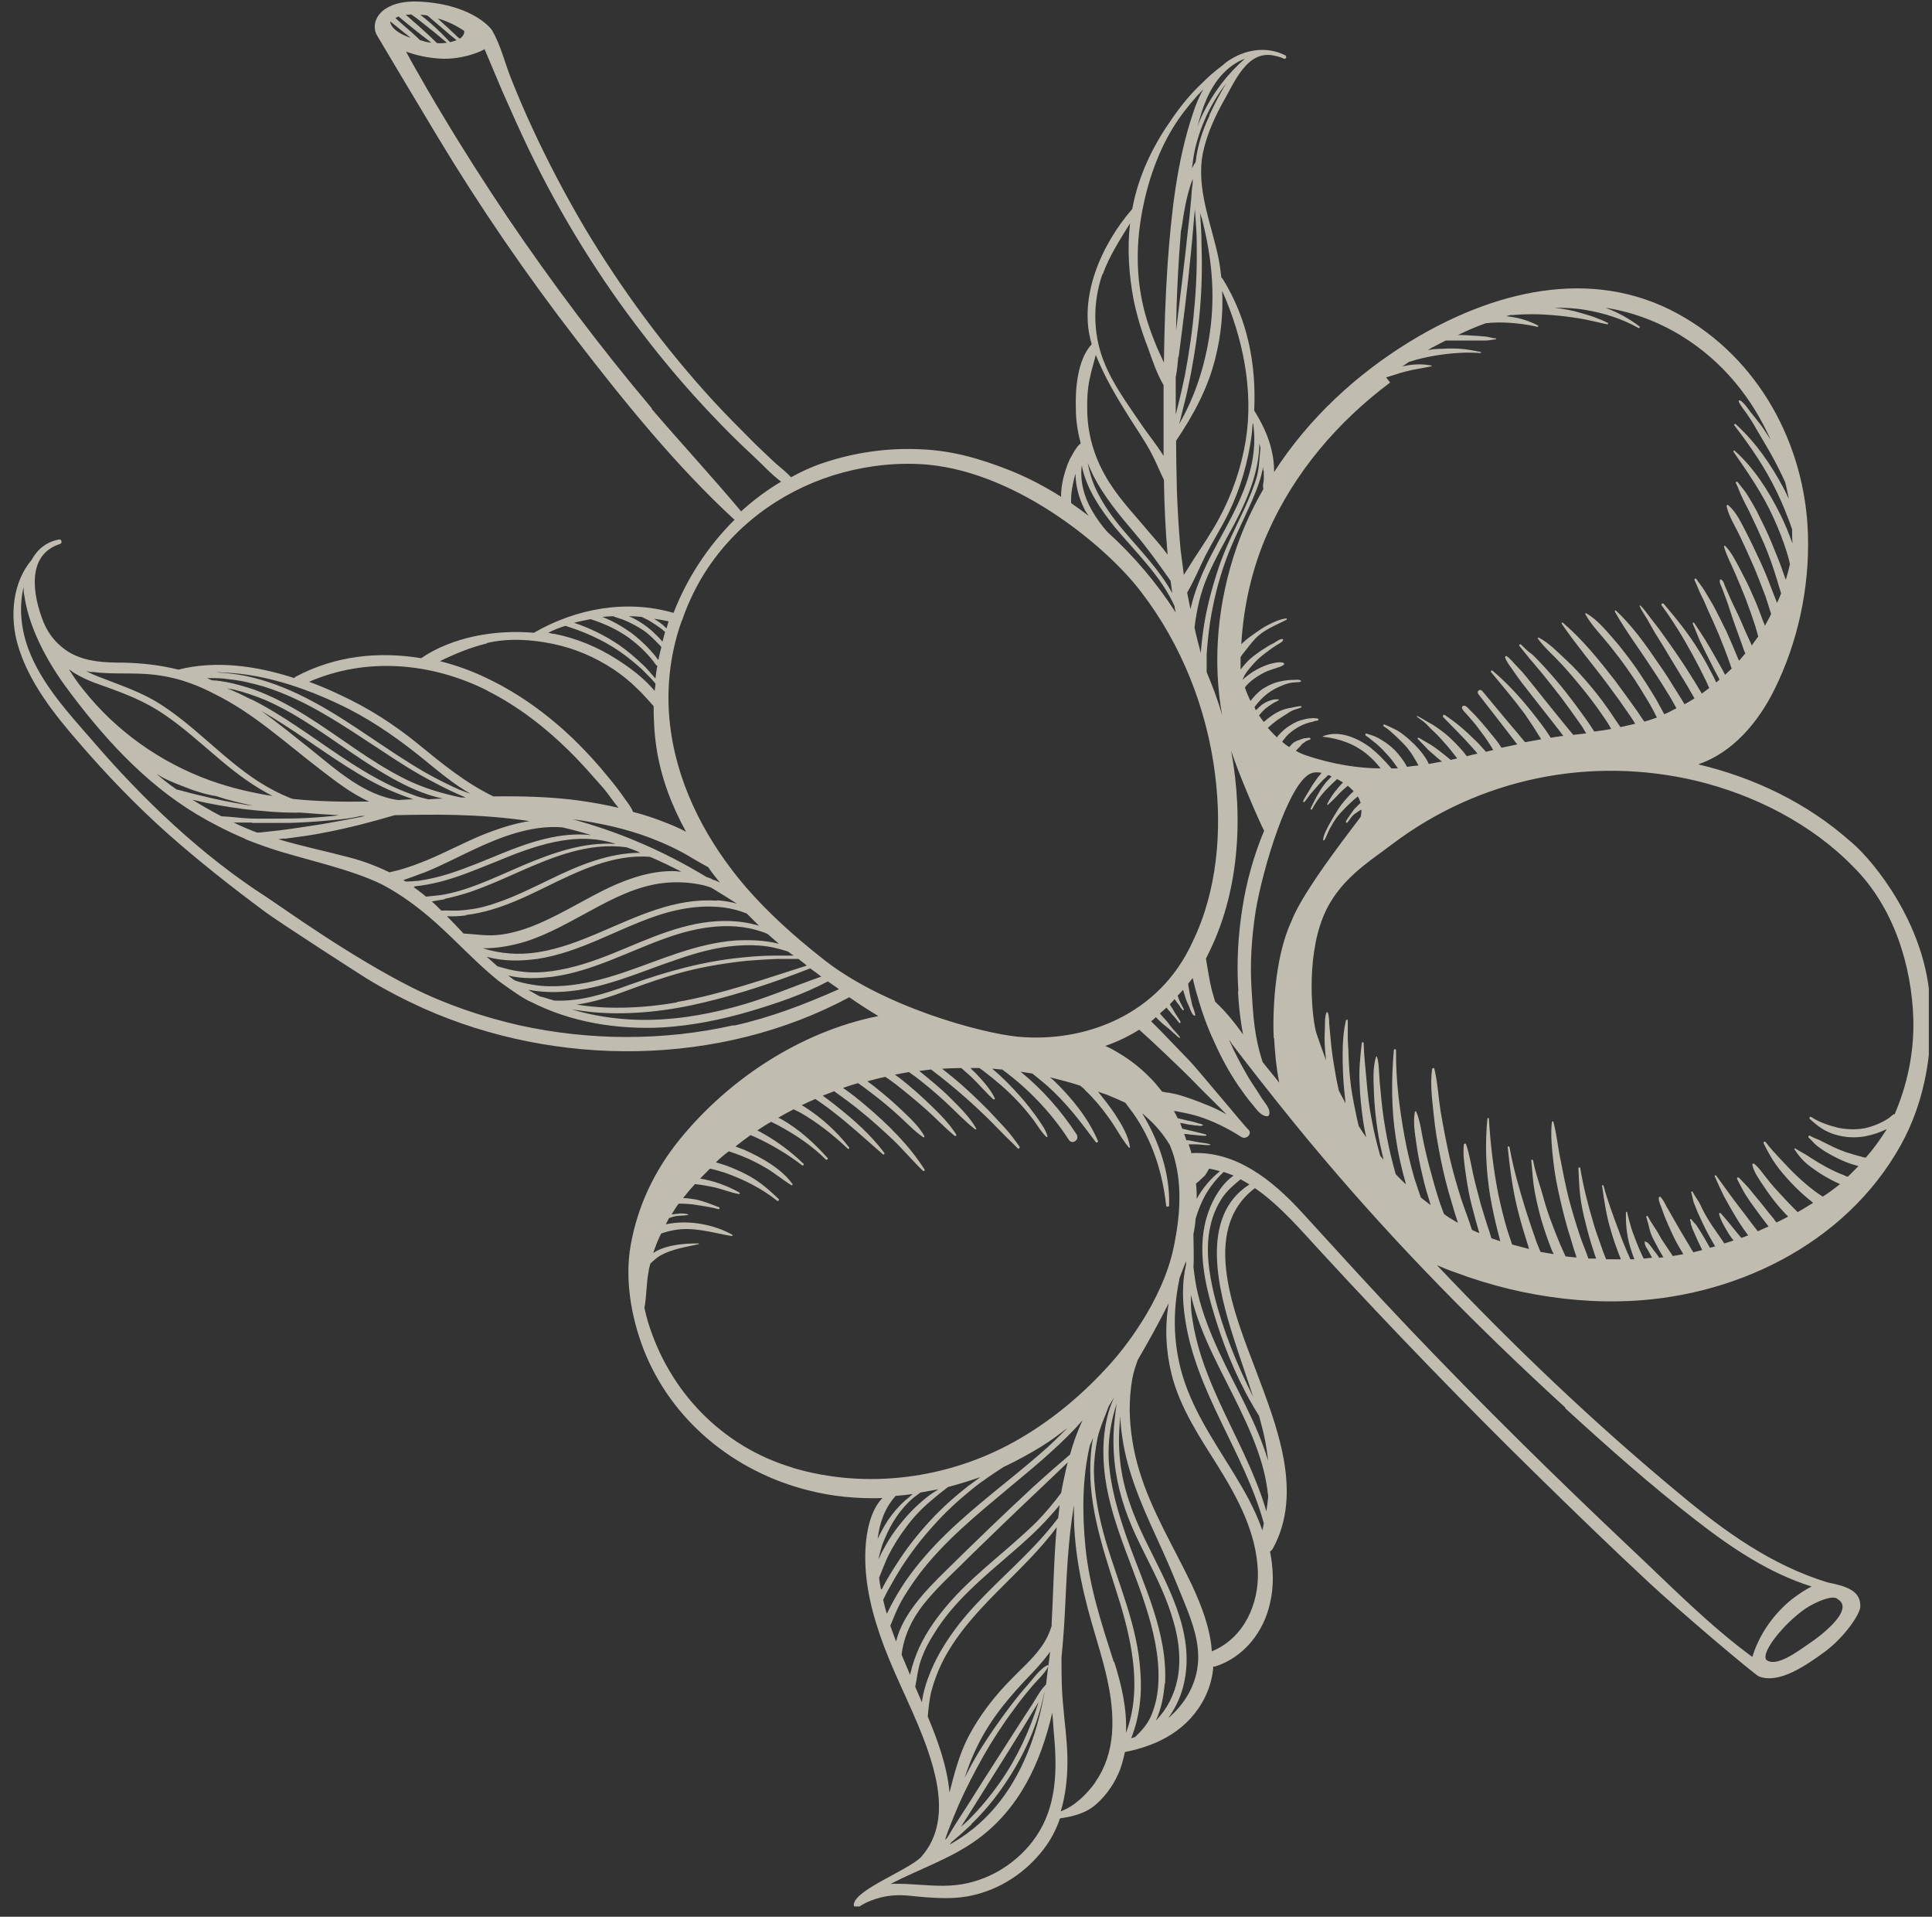 <svg width="123" height="122" viewBox="0 0 123 122" fill="none" xmlns="http://www.w3.org/2000/svg">
<rect x="0" y="0" width="123" height="122" fill="#333333" stroke="none"/>
<g opacity="0.7">
<g clip-path="url(#clip0_1809_3602)">
<path d="M120.57 70.91C120.57 70.91 120.335 71.098 120.218 71.192C119.772 71.474 119.279 71.685 118.763 71.802C118.177 71.919 117.591 71.896 117.004 71.778C116.441 71.638 115.808 71.427 115.315 71.098C115.245 71.051 115.151 71.145 115.221 71.216C115.714 71.685 116.207 72.037 116.863 72.224C117.497 72.412 118.153 72.435 118.787 72.318C119.232 72.224 119.678 72.083 120.1 71.872C120.1 71.919 120.053 71.966 120.03 72.013C119.631 72.623 119.232 73.186 118.787 73.678C118.74 73.678 118.67 73.678 118.623 73.655C118.247 73.561 117.872 73.444 117.497 73.327C117.121 73.186 116.77 73.045 116.418 72.858C116.23 72.764 116.042 72.67 115.855 72.576C115.667 72.482 115.409 72.412 115.245 72.294C115.174 72.248 115.081 72.341 115.151 72.412C115.315 72.552 115.456 72.74 115.62 72.881C115.784 73.022 115.972 73.139 116.136 73.256C116.488 73.467 116.863 73.678 117.239 73.843C117.59 74.007 117.942 74.124 118.318 74.218C118.083 74.453 117.872 74.687 117.637 74.898C117.567 74.875 117.473 74.851 117.403 74.804C117.028 74.664 116.676 74.499 116.324 74.312C115.972 74.124 115.62 73.913 115.292 73.702C114.963 73.467 114.611 73.303 114.283 73.092C114.26 73.092 114.213 73.115 114.236 73.139C114.471 73.514 114.729 73.819 115.057 74.101C115.386 74.359 115.714 74.593 116.066 74.804C116.418 75.016 116.77 75.203 117.145 75.367C116.793 75.649 116.418 75.93 116.042 76.165C115.855 76.048 115.667 75.907 115.503 75.79C115.128 75.508 114.752 75.18 114.424 74.875C114.072 74.546 113.744 74.195 113.392 73.819C113.063 73.467 112.711 73.092 112.407 72.693C112.336 72.623 112.242 72.693 112.289 72.787C112.524 73.256 112.758 73.702 113.063 74.124C113.345 74.523 113.673 74.898 114.025 75.273C114.377 75.649 114.752 76.001 115.151 76.329C115.245 76.4 115.339 76.47 115.432 76.564C115.104 76.751 114.799 76.962 114.447 77.15C114.353 77.056 114.283 76.986 114.189 76.892C113.884 76.587 113.603 76.282 113.321 75.977C113.016 75.649 112.735 75.344 112.477 74.992C112.219 74.687 111.984 74.312 111.679 74.077C111.609 74.03 111.562 74.077 111.562 74.148C111.656 74.57 111.914 74.945 112.148 75.297C112.383 75.649 112.618 76.001 112.876 76.329C113.134 76.681 113.439 77.009 113.72 77.314C113.767 77.361 113.814 77.385 113.837 77.432C113.72 77.502 113.603 77.572 113.486 77.619C113.368 77.69 113.228 77.737 113.11 77.807C113.04 77.737 112.969 77.666 112.923 77.572C112.688 77.291 112.453 77.009 112.219 76.704C111.984 76.4 111.726 76.118 111.492 75.813C111.257 75.508 110.976 75.25 110.718 74.969C110.647 74.898 110.553 74.969 110.6 75.062C110.788 75.414 110.952 75.766 111.163 76.094C111.374 76.423 111.586 76.728 111.82 77.033C112.055 77.361 112.289 77.666 112.524 77.971C112.524 77.995 112.571 78.018 112.594 78.065C112.36 78.159 112.125 78.276 111.914 78.37C111.844 78.299 111.797 78.206 111.726 78.135C111.445 77.783 111.187 77.408 110.905 77.056C110.342 76.329 109.803 75.579 109.263 74.828C109.216 74.781 109.123 74.828 109.169 74.875C109.357 75.297 109.545 75.719 109.756 76.141C109.967 76.54 110.202 76.939 110.436 77.338C110.671 77.737 110.929 78.135 111.21 78.511C111.234 78.558 111.257 78.581 111.304 78.628C111.163 78.675 111.023 78.745 110.858 78.792C110.718 78.604 110.553 78.44 110.413 78.253C110.131 77.901 109.85 77.549 109.545 77.221C109.498 77.174 109.427 77.221 109.451 77.291C109.568 77.737 109.826 78.135 110.061 78.534C110.155 78.675 110.248 78.816 110.366 78.956C110.178 79.027 109.967 79.074 109.779 79.144C109.756 79.097 109.709 79.05 109.685 79.003C109.451 78.675 109.24 78.346 109.005 78.018C108.771 77.666 108.56 77.314 108.372 76.939C108.278 76.751 108.208 76.564 108.09 76.4C107.973 76.212 107.856 76.048 107.762 75.86C107.739 75.813 107.668 75.837 107.668 75.883C107.739 76.094 107.762 76.329 107.832 76.54C107.903 76.728 107.997 76.939 108.067 77.127C108.231 77.502 108.419 77.901 108.606 78.276C108.794 78.628 108.982 78.98 109.193 79.332C109.076 79.355 108.958 79.402 108.864 79.425C108.864 79.425 108.864 79.402 108.841 79.379C108.724 79.167 108.606 78.98 108.489 78.769C108.372 78.558 108.231 78.346 108.114 78.159C108.043 78.065 107.997 77.948 107.903 77.877C107.809 77.783 107.739 77.69 107.668 77.596C107.645 77.572 107.598 77.596 107.598 77.643C107.598 77.713 107.645 77.76 107.645 77.83C107.645 77.901 107.645 77.971 107.692 78.018C107.715 78.135 107.762 78.253 107.809 78.346C107.903 78.558 107.997 78.769 108.09 78.98C108.184 79.167 108.278 79.379 108.372 79.566C108.184 79.613 107.997 79.66 107.809 79.707C107.739 79.613 107.668 79.496 107.621 79.402C107.41 79.05 107.199 78.698 106.988 78.346C106.777 77.971 106.566 77.619 106.355 77.244C106.261 77.056 106.143 76.892 106.05 76.704C106.003 76.611 105.956 76.517 105.909 76.446C105.862 76.353 105.792 76.282 105.721 76.188C105.698 76.141 105.604 76.188 105.604 76.235C105.604 76.329 105.604 76.423 105.651 76.517C105.674 76.634 105.721 76.728 105.768 76.845C105.839 77.033 105.909 77.244 105.979 77.432C106.143 77.83 106.308 78.206 106.495 78.604C106.683 79.003 106.894 79.379 107.129 79.754C107.129 79.777 107.152 79.801 107.176 79.824C106.941 79.871 106.706 79.918 106.495 79.942C106.425 79.824 106.331 79.707 106.261 79.59C106.097 79.355 105.956 79.121 105.792 78.886C105.651 78.651 105.51 78.37 105.346 78.135C105.182 77.901 105.041 77.666 104.9 77.408C104.877 77.361 104.806 77.408 104.806 77.455C104.9 77.737 104.971 78.041 105.041 78.323C105.111 78.604 105.252 78.862 105.393 79.121C105.534 79.402 105.674 79.66 105.839 79.918C105.839 79.965 105.885 79.988 105.909 80.035C105.815 80.035 105.721 80.035 105.627 80.059C105.604 80.012 105.581 79.988 105.557 79.942C105.44 79.754 105.276 79.59 105.158 79.402C105.088 79.308 105.018 79.214 104.947 79.144C104.9 79.097 104.853 79.05 104.783 79.05L104.736 79.003H104.713C104.713 79.074 104.713 79.003 104.713 79.05C104.713 79.05 104.713 79.074 104.713 79.097C104.713 79.144 104.713 79.191 104.736 79.238C104.783 79.355 104.83 79.449 104.9 79.543C104.994 79.707 105.088 79.895 105.182 80.059C104.994 80.059 104.806 80.106 104.642 80.106C104.642 80.082 104.619 80.035 104.595 80.012C104.455 79.707 104.314 79.402 104.197 79.097C104.079 78.769 103.939 78.44 103.845 78.135C103.751 77.807 103.657 77.478 103.587 77.15C103.587 77.103 103.516 77.15 103.516 77.15C103.493 77.854 103.563 78.581 103.751 79.261C103.845 79.566 103.939 79.871 104.056 80.153C103.962 80.153 103.892 80.153 103.798 80.153C103.727 79.988 103.657 79.824 103.587 79.683C103.399 79.238 103.211 78.769 103.047 78.299C102.695 77.361 102.343 76.423 102.085 75.461C102.085 75.414 101.992 75.438 101.992 75.461C102.132 76.446 102.273 77.432 102.578 78.393C102.719 78.886 102.883 79.355 103.071 79.848C103.118 79.942 103.164 80.059 103.188 80.153C102.883 80.153 102.555 80.153 102.25 80.153C102.25 80.129 102.25 80.106 102.226 80.082C102.109 79.801 102.015 79.543 101.921 79.261C101.734 78.745 101.546 78.229 101.405 77.713C101.077 76.611 100.795 75.485 100.608 74.359C100.608 74.288 100.49 74.288 100.49 74.359C100.514 74.969 100.537 75.555 100.608 76.141C100.678 76.704 100.795 77.267 100.936 77.807C101.077 78.393 101.241 78.98 101.429 79.543C101.476 79.707 101.546 79.918 101.616 80.106C101.452 80.106 101.288 80.106 101.124 80.106C100.959 79.613 100.748 79.144 100.584 78.651C100.326 77.877 100.092 77.103 99.88 76.306C99.669 75.461 99.505 74.617 99.341 73.772C99.177 72.998 99.106 72.177 98.895 71.403C98.895 71.356 98.801 71.38 98.801 71.403C98.708 72.224 98.801 73.115 98.895 73.936C98.989 74.781 99.153 75.602 99.341 76.4C99.529 77.221 99.74 78.041 99.998 78.839C100.115 79.238 100.232 79.636 100.373 80.035C100.138 80.035 99.904 79.988 99.669 79.965C99.552 79.73 99.458 79.472 99.341 79.238C99.106 78.675 98.872 78.088 98.661 77.502C98.45 76.915 98.285 76.329 98.121 75.743C97.933 75.133 97.722 74.499 97.605 73.866C97.605 73.796 97.464 73.796 97.488 73.866C97.558 74.523 97.582 75.156 97.699 75.813C97.816 76.423 97.957 77.033 98.121 77.619C98.309 78.253 98.52 78.862 98.754 79.472C98.801 79.59 98.848 79.707 98.919 79.824C98.637 79.777 98.356 79.73 98.074 79.683C97.957 79.379 97.816 79.074 97.722 78.769C97.511 78.159 97.3 77.549 97.112 76.939C96.714 75.649 96.338 74.335 96.104 73.022C96.104 72.951 95.963 72.951 95.987 73.022C96.127 74.359 96.291 75.672 96.62 76.986C96.784 77.643 96.972 78.299 97.183 78.956C97.23 79.121 97.3 79.308 97.347 79.496C96.995 79.402 96.62 79.308 96.268 79.214C96.174 78.909 96.057 78.604 95.963 78.299C95.729 77.525 95.541 76.728 95.377 75.954C95.072 74.382 94.884 72.787 94.79 71.192C94.79 71.145 94.72 71.145 94.696 71.192C94.532 72.834 94.603 74.429 94.861 76.071C95.001 76.869 95.166 77.666 95.377 78.464C95.424 78.628 95.471 78.816 95.517 79.003C95.33 78.933 95.142 78.886 94.954 78.816C94.931 78.722 94.884 78.628 94.861 78.511C94.65 77.901 94.462 77.267 94.274 76.657C94.11 76.001 93.922 75.367 93.782 74.711C93.641 74.077 93.547 73.444 93.336 72.834C93.336 72.764 93.219 72.787 93.195 72.834C93.125 73.514 93.242 74.195 93.336 74.851C93.43 75.508 93.547 76.141 93.711 76.775C93.852 77.338 94.016 77.924 94.18 78.487C94.016 78.417 93.876 78.37 93.711 78.276C93.5 77.619 93.242 76.962 93.031 76.329C92.749 75.438 92.492 74.546 92.28 73.632C92.069 72.67 91.882 71.708 91.717 70.746C91.577 69.855 91.53 68.917 91.319 68.025C91.319 67.955 91.201 67.978 91.178 68.025C91.037 68.964 91.178 69.972 91.272 70.91C91.365 71.872 91.53 72.811 91.717 73.749C91.905 74.687 92.14 75.625 92.421 76.54C92.538 76.962 92.679 77.408 92.82 77.83C92.749 77.783 92.679 77.76 92.609 77.713C92.374 77.572 92.14 77.432 91.928 77.267C91.858 77.056 91.764 76.845 91.694 76.634C91.483 76.001 91.295 75.367 91.131 74.734C90.943 74.077 90.779 73.397 90.638 72.74C90.498 72.107 90.427 71.38 90.169 70.77C90.169 70.723 90.099 70.723 90.075 70.77C89.958 71.403 90.075 72.13 90.169 72.764C90.263 73.467 90.404 74.171 90.568 74.851C90.709 75.485 90.896 76.094 91.084 76.704C90.873 76.54 90.638 76.376 90.451 76.212C90.31 75.813 90.193 75.414 90.052 75.016C89.794 74.124 89.583 73.233 89.419 72.341C89.09 70.535 88.856 68.682 88.879 66.853C88.879 66.759 88.738 66.759 88.738 66.853C88.574 68.776 88.574 70.629 88.879 72.529C89.02 73.467 89.231 74.382 89.489 75.297C89.489 75.32 89.489 75.344 89.512 75.391C89.301 75.18 89.067 74.969 88.856 74.734C88.809 74.57 88.762 74.382 88.715 74.218C88.504 73.444 88.34 72.646 88.199 71.849C88.058 71.051 87.964 70.254 87.894 69.456C87.847 69.057 87.823 68.682 87.8 68.283C87.777 67.955 87.777 67.58 87.659 67.251C87.659 67.251 87.612 67.228 87.612 67.251C87.378 67.931 87.448 68.846 87.472 69.55C87.495 70.347 87.589 71.168 87.706 71.966C87.8 72.599 87.941 73.209 88.082 73.819C88.011 73.725 87.941 73.655 87.87 73.561C87.659 72.811 87.472 72.06 87.331 71.286C87.167 70.465 87.073 69.644 87.002 68.799C86.932 68.002 86.838 67.181 86.815 66.383C86.815 66.313 86.721 66.313 86.698 66.383C86.604 67.228 86.51 68.049 86.557 68.917C86.58 69.761 86.674 70.582 86.791 71.403C86.838 71.731 86.909 72.06 86.979 72.388C86.815 72.154 86.651 71.919 86.51 71.685C86.463 71.544 86.44 71.38 86.393 71.216C86.252 70.535 86.111 69.878 86.017 69.198C85.924 68.518 85.877 67.838 85.853 67.134C85.853 66.782 85.806 66.407 85.806 66.031C85.806 65.68 85.806 65.304 85.806 64.952C85.806 64.882 85.689 64.882 85.689 64.952C85.525 65.633 85.478 66.407 85.478 67.111C85.478 67.838 85.501 68.565 85.572 69.315C85.595 69.62 85.642 69.925 85.665 70.23C85.525 69.972 85.384 69.691 85.243 69.433C85.103 68.87 85.009 68.283 84.915 67.72C84.821 67.157 84.751 66.594 84.704 66.031C84.68 65.773 84.657 65.515 84.633 65.257C84.61 64.999 84.633 64.718 84.54 64.46C84.54 64.413 84.446 64.413 84.446 64.46C84.352 64.694 84.352 64.999 84.352 65.257C84.352 65.539 84.328 65.82 84.328 66.102C84.328 66.571 84.375 67.017 84.422 67.486C84.211 66.923 84 66.336 83.812 65.773C83.554 64.999 83.109 61.152 84.235 58.361C85.196 55.992 87.19 54.843 88.621 53.74C94.18 49.541 101.241 48.087 108.02 49.705C111.703 50.597 115.339 52.45 117.966 55.147C120.546 57.681 121.719 61.457 121.813 64.906C121.86 67.04 121.414 69.081 120.616 70.934L120.57 70.91ZM99.669 89.653C102.367 92.116 105.111 94.555 107.997 96.784C110.225 98.519 112.641 100.138 115.339 100.982C114.893 101.194 114.471 101.498 114.095 101.78C112.923 102.718 112.008 104.008 111.562 105.463C108.841 103.469 106.425 101.006 103.985 98.707C99.083 94.086 94.274 89.348 89.63 84.469C87.331 82.053 85.103 79.59 82.851 77.127C81.021 75.133 78.675 73.233 75.837 73.397C75.837 73.35 75.837 73.303 75.814 73.256C75.767 73.115 75.72 72.975 75.673 72.834C75.814 72.834 75.954 72.834 76.095 72.834C76.4 72.834 76.728 72.904 77.033 72.881C77.057 72.881 77.08 72.834 77.033 72.834C76.752 72.74 76.423 72.74 76.118 72.67C75.954 72.646 75.814 72.599 75.649 72.576C75.626 72.576 75.579 72.576 75.532 72.576C75.485 72.435 75.438 72.318 75.391 72.177C75.415 72.177 75.438 72.177 75.462 72.177C75.602 72.177 75.743 72.224 75.884 72.224C76.165 72.248 76.47 72.294 76.752 72.294C76.822 72.294 76.822 72.224 76.752 72.201C76.47 72.13 76.189 72.06 75.907 71.99C75.767 71.966 75.626 71.919 75.509 71.896C75.438 71.896 75.368 71.849 75.274 71.849C75.227 71.731 75.18 71.614 75.133 71.474C75.297 71.497 75.462 71.52 75.626 71.567C75.79 71.591 75.954 71.614 76.118 71.638C76.212 71.638 76.283 71.638 76.376 71.661C76.4 71.661 76.447 71.661 76.47 71.661C76.517 71.661 76.541 71.638 76.588 71.638V71.614C76.564 71.614 76.541 71.567 76.494 71.544C76.47 71.544 76.423 71.544 76.4 71.52C76.306 71.52 76.236 71.474 76.142 71.45C75.978 71.403 75.814 71.356 75.649 71.333C75.485 71.286 75.321 71.262 75.157 71.216C75.11 71.216 75.04 71.192 74.969 71.168C74.899 71.004 74.828 70.864 74.734 70.723C74.781 70.723 74.828 70.723 74.852 70.723C75.344 70.817 75.814 70.91 76.283 71.051C77.244 71.356 78.183 71.825 79.027 72.365C79.356 72.576 79.778 72.13 79.449 71.872C79.309 71.755 76.353 68.189 75.767 67.556C75.133 66.899 74.5 66.243 73.867 65.586C73.679 65.398 73.468 65.187 73.28 64.999C73.397 64.929 73.491 64.835 73.585 64.741C73.749 64.906 73.89 65.046 74.054 65.187C74.242 65.351 74.453 65.492 74.641 65.68L74.899 65.914C74.899 65.914 75.04 66.055 75.133 66.078C75.11 65.961 75.016 65.891 74.946 65.797C74.852 65.703 74.781 65.609 74.688 65.515C74.523 65.328 74.406 65.14 74.242 64.952C74.101 64.812 73.96 64.647 73.843 64.507C73.984 64.389 74.125 64.249 74.265 64.131C74.336 64.225 74.406 64.319 74.477 64.389C74.57 64.507 74.688 64.647 74.805 64.765C74.852 64.812 74.899 64.882 74.946 64.952C74.993 64.999 75.04 65.07 75.086 65.117C75.133 65.14 75.157 65.093 75.157 65.046C75.157 64.976 75.063 64.906 75.04 64.835L74.899 64.624C74.805 64.483 74.734 64.366 74.664 64.225C74.594 64.131 74.523 64.014 74.477 63.92C74.57 63.827 74.688 63.709 74.781 63.592C74.852 63.709 74.946 63.827 75.04 63.944C75.086 63.991 75.133 64.061 75.157 64.131C75.204 64.178 75.251 64.225 75.297 64.296C75.321 64.319 75.368 64.296 75.368 64.249C75.344 64.178 75.321 64.131 75.274 64.061C75.251 63.991 75.204 63.92 75.18 63.873C75.11 63.756 75.063 63.615 75.016 63.498C75.016 63.451 74.993 63.428 74.969 63.381C75.086 63.264 75.204 63.123 75.321 63.005C75.368 63.17 75.415 63.31 75.462 63.475C75.532 63.709 75.626 63.897 75.72 64.108C75.79 64.272 75.861 64.53 76.025 64.647C76.048 64.647 76.095 64.647 76.095 64.624C76.095 64.53 76.048 64.413 76.025 64.319C75.978 64.202 75.954 64.108 75.907 63.991C75.861 63.78 75.814 63.569 75.767 63.357C75.72 63.146 75.696 62.912 75.649 62.701C75.649 62.677 75.649 62.654 75.649 62.607C75.743 62.489 75.837 62.372 75.931 62.255C76.025 62.654 76.118 63.029 76.236 63.404C76.517 64.413 76.869 65.398 77.315 66.336C77.737 67.298 78.253 68.236 78.84 69.104C79.144 69.527 79.426 69.949 79.778 70.347C80.012 70.629 80.27 71.028 80.669 71.051C80.74 71.051 80.81 70.981 80.81 70.91C80.88 70.512 80.458 70.136 80.27 69.808C80.012 69.386 79.731 68.987 79.473 68.565C79.027 67.791 78.605 67.017 78.253 66.196C78.323 66.266 78.37 66.336 78.417 66.43C79.027 67.228 79.637 68.025 80.27 68.823C81.584 70.488 82.898 72.13 84.258 73.725C89.02 79.355 94.204 84.609 99.646 89.582L99.669 89.653ZM116.981 101.78C118.247 102.484 115.432 104.454 115.268 104.548C114.424 105.134 113.087 106.143 112.453 105.65C112.055 105.111 113.884 103 115.198 102.226C115.55 102.038 116.558 101.498 116.981 101.757V101.78ZM78.534 85.149C78.933 86.416 79.379 87.659 79.778 88.902C78.746 86.838 77.878 84.727 77.315 82.475C76.963 81.044 76.728 79.496 77.057 78.041C77.198 77.385 77.456 76.775 77.831 76.212C78.159 75.743 78.558 75.414 78.98 75.062C79.168 75.156 79.356 75.273 79.543 75.391C76.33 77.432 77.573 82.146 78.534 85.149ZM76.142 75.344C76.142 75.344 76.259 75.227 76.33 75.18C76.447 75.062 76.588 74.945 76.705 74.828C76.752 74.757 76.799 74.687 76.846 74.617C76.893 74.546 76.916 74.476 76.963 74.406C76.963 74.406 76.963 74.406 76.986 74.382C77.221 74.429 77.432 74.476 77.667 74.546C77.057 75.039 76.564 75.625 76.189 76.306C76.189 76.306 76.189 76.329 76.189 76.353C76.189 76.024 76.189 75.696 76.142 75.367V75.344ZM80.153 90.098C80.27 90.567 80.411 91.037 80.505 91.506C80.622 92.045 80.693 92.561 80.74 93.077C80.74 93.054 80.74 93.031 80.74 93.007C80.012 90.521 78.652 88.316 77.573 85.97C77.033 84.797 76.564 83.601 76.259 82.334C76.118 81.771 76.048 81.185 75.978 80.622C76.025 80.34 75.978 78.909 75.978 78.558C76.048 78.229 76.095 77.901 76.118 77.572C76.236 77.174 76.376 76.798 76.541 76.446C76.869 75.743 77.338 75.133 77.901 74.593C78.112 74.664 78.323 74.734 78.534 74.828C77.784 75.344 77.221 76.306 76.939 77.127C76.118 79.379 76.728 81.841 77.409 84.023C78.065 86.134 78.957 88.198 80.13 90.075L80.153 90.098ZM80.622 96.197C80.435 95.54 80.2 94.884 79.942 94.25C79.004 91.905 77.737 89.723 76.846 87.377C76.376 86.158 76.025 84.914 75.861 83.601C75.814 83.178 75.814 82.78 75.814 82.358C75.814 82.404 75.814 82.451 75.837 82.498C76.447 85.055 77.807 87.33 78.933 89.676C79.496 90.849 80.012 92.022 80.364 93.265C80.552 93.922 80.669 94.579 80.74 95.236C80.716 95.564 80.669 95.869 80.622 96.197ZM80.364 97.394C80.13 96.713 79.825 96.056 79.496 95.423C78.323 93.218 76.775 91.224 75.79 88.925C74.734 86.509 74.547 83.976 75.086 81.419C75.086 81.419 75.086 81.396 75.086 81.372C75.227 80.997 75.368 80.622 75.509 80.27C75.509 80.34 75.509 80.411 75.509 80.504C75.251 81.584 75.274 82.78 75.438 83.859C76.095 88.574 79.215 92.421 80.458 96.948C80.435 97.112 80.411 97.253 80.364 97.417V97.394ZM77.151 105.111C77.057 103.657 76.494 102.202 75.884 100.889C74.734 98.472 73.304 96.174 72.529 93.594C72.154 92.374 71.943 91.037 71.92 89.77C71.92 89.113 71.967 88.433 72.084 87.776C72.154 87.354 72.295 86.955 72.436 86.556C73.069 85.477 73.773 84.211 74.406 82.944C74.148 84.445 74.219 85.993 74.594 87.495C75.133 89.629 76.4 91.506 77.549 93.335C78.816 95.376 79.989 97.558 80.083 100.021C80.153 102.108 79.191 104.243 77.198 105.087L77.151 105.111ZM74.406 109.31C74.899 108.629 75.227 107.855 75.391 107.081C76.095 103.821 74.242 100.771 72.881 97.957C72.107 96.361 71.497 94.743 71.31 92.984C71.216 92.116 71.216 91.248 71.31 90.356C71.31 90.309 71.31 90.239 71.333 90.192C71.333 90.779 71.427 91.342 71.521 91.928C71.943 94.274 72.999 96.479 73.984 98.637C74.5 99.763 74.969 100.936 75.438 102.085C75.931 103.305 76.4 104.618 76.259 105.955C76.118 107.292 75.415 108.465 74.406 109.333V109.31ZM74.171 107.175C74.359 103.938 72.788 100.842 71.732 97.863C71.169 96.244 70.676 94.579 70.583 92.866C70.536 91.623 70.723 90.45 71.099 89.324C71.028 89.676 71.005 90.052 70.958 90.403C70.864 91.271 70.864 92.163 70.958 93.054C71.122 94.672 71.615 96.221 72.295 97.698C72.999 99.2 73.82 100.654 74.383 102.202C74.922 103.68 75.274 105.275 74.969 106.847C74.758 107.902 74.289 108.794 73.585 109.521C73.937 108.77 74.101 107.879 74.148 107.152L74.171 107.175ZM72.295 110.553C72.295 110.553 72.107 110.6 72.013 110.647C72.553 109.286 72.717 107.832 72.6 106.378C72.412 103.445 71.192 100.795 70.371 98.003C69.973 96.596 69.668 95.142 69.644 93.664C69.644 92.937 69.738 92.21 69.879 91.506C70.043 90.802 70.348 90.169 70.583 89.512C70.676 89.348 70.794 89.16 70.934 88.949C70.371 90.122 70.207 91.529 70.254 92.772C70.348 96.103 71.943 99.106 72.928 102.202C73.421 103.727 73.82 105.416 73.749 107.034C73.726 107.762 73.585 108.489 73.304 109.169C73.069 109.732 72.694 110.154 72.272 110.553H72.295ZM70.911 105.791C70.137 103.375 69.363 101.029 69.105 98.472C68.894 96.314 68.894 94.109 69.386 91.998C69.457 91.834 69.527 91.67 69.597 91.506C69.457 92.186 69.41 92.89 69.41 93.594C69.41 96.502 70.465 99.293 71.31 102.038C72.107 104.689 72.694 107.644 71.685 110.295C71.755 108.77 71.404 107.245 70.934 105.768L70.911 105.791ZM69.738 113.438C69.199 114.189 68.425 114.963 67.533 115.291C67.862 114.189 67.979 113.016 67.955 111.82C67.932 110.694 67.768 109.568 67.674 108.418C67.58 107.433 67.58 106.471 67.58 105.486C67.674 104.548 67.744 103.61 67.791 102.695C67.909 100.396 67.979 98.074 68.378 95.798C68.307 98.332 68.8 100.865 69.527 103.375C70.184 105.65 70.981 107.949 70.794 110.365C70.7 111.468 70.371 112.523 69.738 113.415V113.438ZM67.369 96.619C66.9 97.229 66.407 97.816 65.868 98.379C64.273 100.068 62.467 101.569 61.036 103.399C60.332 104.313 59.699 105.299 59.253 106.378C58.995 106.987 58.784 107.668 58.69 108.348C58.549 108.02 58.408 107.691 58.268 107.363C58.385 106.8 58.432 106.237 58.62 105.697C58.831 105.087 59.112 104.524 59.464 103.985C60.707 101.944 62.584 100.419 64.367 98.871C65.211 98.144 66.055 97.394 66.806 96.549C67.017 96.314 67.252 96.056 67.463 95.798C67.439 96.08 67.392 96.338 67.369 96.619ZM66.97 103.445C66.806 103.961 66.595 104.431 66.22 104.923C65.704 105.627 65.047 106.19 64.437 106.823C63.334 107.926 62.373 109.169 61.645 110.553C61.059 111.702 60.754 112.899 60.449 114.095C60.308 112.476 59.722 110.811 59.065 109.263C59.112 108.747 59.159 108.231 59.276 107.715C59.441 107.081 59.675 106.448 59.957 105.861C61.669 102.413 65.047 100.232 67.275 97.206C67.088 99.27 67.064 101.381 66.947 103.469L66.97 103.445ZM61.176 116.276C61.294 116.089 61.434 115.878 61.552 115.69C62.138 114.752 62.748 113.79 63.334 112.852C63.921 111.913 64.531 110.952 65.117 109.99C65.399 109.521 65.704 109.028 65.985 108.559C66.032 108.489 66.079 108.395 66.126 108.324C65.563 110.131 64.765 111.866 63.686 113.415C63.076 114.283 62.42 115.08 61.669 115.831C61.505 115.995 61.34 116.136 61.176 116.276ZM61.833 116.112C62.631 115.338 63.358 114.47 63.968 113.555C65.164 111.796 66.055 109.849 66.478 107.762L66.501 107.715C66.29 108.864 66.008 110.013 65.586 111.139C64.624 113.696 63.076 115.878 60.707 117.262C60.637 117.309 60.543 117.355 60.473 117.402C60.496 117.355 60.52 117.332 60.543 117.285C60.989 116.91 61.434 116.511 61.833 116.136V116.112ZM66.689 105.979C66.196 106.237 65.797 106.823 65.445 107.222C65.047 107.668 64.671 108.137 64.296 108.629C63.592 109.568 62.912 110.529 62.302 111.538C61.974 112.078 61.692 112.617 61.411 113.157C61.645 112.453 61.904 111.773 62.232 111.116C63.123 109.31 64.343 107.902 65.727 106.471C66.079 106.096 66.501 105.627 66.853 105.134C66.829 105.439 66.783 105.744 66.736 106.049C66.689 106.448 66.642 106.847 66.595 107.222C66.243 107.55 65.985 108.066 65.727 108.465C65.445 108.911 65.141 109.357 64.859 109.802C64.273 110.717 63.686 111.632 63.1 112.547C62.49 113.485 61.904 114.447 61.294 115.385C60.989 115.854 60.684 116.323 60.402 116.816C60.355 116.886 60.308 116.957 60.261 117.027C60.238 117.027 60.215 117.074 60.168 117.097C60.238 116.886 60.308 116.675 60.379 116.488C60.59 115.948 60.801 115.409 61.036 114.869C61.505 113.813 62.044 112.781 62.607 111.773C63.194 110.741 63.85 109.732 64.554 108.794C64.906 108.301 65.281 107.832 65.68 107.363C66.008 106.964 66.501 106.542 66.736 106.073C66.736 106.073 66.736 106.073 66.736 106.049C66.736 106.002 66.712 105.979 66.665 106.002L66.689 105.979ZM65.751 117.191C64.578 118.716 62.795 119.772 60.871 119.983C59.792 120.1 58.737 119.959 57.658 119.912C57.353 119.912 57.025 119.889 56.696 119.912C58.502 118.974 60.496 118.317 62.161 117.121C64.906 115.15 66.266 112.171 66.994 109.005C67.041 109.708 67.111 110.436 67.158 111.116C67.299 113.297 67.111 115.432 65.727 117.215L65.751 117.191ZM57.963 106.659C57.775 106.213 57.587 105.768 57.4 105.322C57.541 104.149 58.033 103.094 58.784 102.132C59.511 101.217 60.355 100.419 61.176 99.622C62.068 98.731 62.983 97.863 63.874 96.995C65.234 95.681 66.618 94.391 67.979 93.077C67.955 93.195 67.909 93.312 67.885 93.429C67.768 93.969 67.65 94.485 67.557 95.024C67.088 95.658 66.572 96.268 66.008 96.854C64.32 98.519 62.396 99.903 60.778 101.639C59.98 102.507 59.229 103.469 58.69 104.524C58.432 105.017 58.244 105.51 58.08 106.049C58.033 106.26 57.963 106.471 57.916 106.682L57.963 106.659ZM56.696 103.445C56.884 102.976 57.071 102.507 57.306 102.061C57.658 101.405 58.08 100.795 58.526 100.185C60.121 98.097 62.161 96.432 64.155 94.766C65.141 93.945 66.149 93.124 67.088 92.256C67.721 91.67 68.354 91.06 68.917 90.403C68.589 91.107 68.331 91.834 68.12 92.585C67.346 93.242 66.595 93.898 65.844 94.579C63.921 96.361 62.044 98.168 60.168 100.021C58.948 101.217 57.47 102.742 57.048 104.478C56.907 104.126 56.79 103.774 56.673 103.445H56.696ZM56.227 101.827C56.344 101.592 56.462 101.334 56.602 101.1C56.86 100.631 57.118 100.185 57.4 99.739C58.01 98.801 58.69 97.91 59.441 97.089C60.191 96.244 61.012 95.493 61.88 94.79C62.513 94.274 63.194 93.828 63.874 93.382C64.718 92.984 65.539 92.538 66.337 92.045C66.9 91.694 67.439 91.295 67.979 90.873C67.416 91.435 66.853 91.998 66.243 92.514C64.249 94.25 62.115 95.798 60.215 97.651C59.276 98.566 58.408 99.552 57.658 100.631C57.306 101.147 57.001 101.663 56.719 102.202C56.626 102.366 56.555 102.531 56.462 102.718C56.368 102.437 56.297 102.132 56.227 101.827ZM56.086 101.147C56.039 100.912 55.992 100.677 55.969 100.419C56.157 99.974 56.321 99.505 56.532 99.059C56.86 98.402 57.259 97.769 57.705 97.182C58.15 96.573 58.69 96.01 59.276 95.517C59.628 95.212 59.98 94.93 60.355 94.649C61.059 94.461 61.739 94.25 62.42 94.016C62.161 94.203 61.904 94.391 61.645 94.579C60.778 95.259 59.933 96.01 59.182 96.831C58.408 97.675 57.705 98.566 57.095 99.528C56.79 99.997 56.485 100.49 56.227 100.982C56.203 101.053 56.157 101.1 56.133 101.17L56.086 101.147ZM56.203 98.238C56.391 97.769 56.602 97.3 56.86 96.877C57.142 96.408 57.47 95.986 57.846 95.611C58.08 95.376 58.338 95.189 58.596 95.001C58.971 94.93 59.37 94.86 59.745 94.79C59.487 94.954 59.229 95.118 58.971 95.329C58.385 95.798 57.846 96.338 57.376 96.924C56.884 97.511 56.485 98.144 56.133 98.824C56.063 98.965 55.992 99.129 55.922 99.27C55.992 98.918 56.086 98.59 56.203 98.238ZM57.025 95.212C57.376 95.189 57.752 95.142 58.103 95.095C57.939 95.236 57.798 95.376 57.634 95.493C57.212 95.869 56.86 96.291 56.532 96.76C56.297 97.135 56.063 97.534 55.875 97.957C55.992 96.971 56.297 96.033 57.001 95.236L57.025 95.212ZM50.433 93.406C45.976 92.069 42.622 88.597 41.261 84.164C41.167 83.859 41.097 83.554 41.027 83.249C41.167 82.498 41.144 81.724 41.285 80.974C41.308 80.786 41.355 80.622 41.402 80.434C41.59 80.246 41.801 80.059 42.035 79.918C42.786 79.496 43.654 79.379 44.475 79.191C44.498 79.191 44.498 79.144 44.475 79.144C43.56 79.144 42.598 79.214 41.777 79.636C41.707 79.683 41.66 79.707 41.59 79.754C41.707 79.379 41.848 79.027 42.012 78.675C42.035 78.628 42.059 78.558 42.106 78.511C42.364 78.417 42.645 78.346 42.903 78.299C44.17 78.065 45.343 78.464 46.586 78.675C46.633 78.675 46.656 78.604 46.609 78.581C45.46 77.948 43.959 77.666 42.669 77.877C42.575 77.877 42.481 77.924 42.387 77.924C42.458 77.783 42.528 77.666 42.598 77.525C42.692 77.502 42.809 77.455 42.903 77.432C43.185 77.361 43.49 77.385 43.795 77.338C43.818 77.338 43.818 77.291 43.795 77.291C43.49 77.197 43.161 77.244 42.856 77.291C42.833 77.291 42.809 77.291 42.763 77.291C42.903 77.056 43.044 76.822 43.208 76.611C43.607 76.611 44.006 76.634 44.405 76.704C44.85 76.775 45.319 76.845 45.742 76.962C45.812 76.962 45.836 76.869 45.788 76.845C45.296 76.657 44.85 76.47 44.334 76.353C44.053 76.306 43.771 76.259 43.49 76.259C43.724 75.954 43.982 75.649 44.24 75.367C44.663 75.414 45.085 75.485 45.507 75.579C46.023 75.696 46.516 75.907 47.032 76.001C47.102 76.001 47.126 75.93 47.079 75.907C46.328 75.485 45.46 75.156 44.569 75.016C44.592 74.992 44.639 74.945 44.663 74.922C44.85 74.734 45.014 74.57 45.202 74.382C45.531 74.453 45.836 74.546 46.14 74.64C47.29 75.039 48.51 75.649 49.471 76.423C49.542 76.493 49.636 76.376 49.565 76.306C49.072 75.837 48.603 75.414 48.017 75.039C47.454 74.687 46.868 74.429 46.258 74.195C46.047 74.124 45.812 74.054 45.577 73.983C45.836 73.725 46.117 73.491 46.398 73.28C46.68 73.374 46.961 73.467 47.243 73.585C47.782 73.796 48.322 74.077 48.838 74.382C49.377 74.711 49.847 75.109 50.386 75.438C50.433 75.461 50.48 75.414 50.456 75.367C49.753 74.382 48.486 73.678 47.384 73.186C47.196 73.115 47.008 73.045 46.821 72.975C47.149 72.717 47.454 72.482 47.782 72.248C47.9 72.294 47.993 72.341 48.111 72.388C49.166 72.881 50.151 73.467 51.066 74.171C51.137 74.218 51.207 74.124 51.16 74.077C50.316 73.256 49.354 72.552 48.298 71.99C48.275 71.99 48.252 71.99 48.228 71.943C48.51 71.755 48.791 71.567 49.096 71.403C49.237 71.474 49.377 71.544 49.518 71.614C50.621 72.201 51.7 72.928 52.568 73.796C52.638 73.866 52.755 73.749 52.685 73.702C51.817 72.74 50.902 71.896 49.753 71.239C49.682 71.192 49.612 71.168 49.542 71.145C49.87 70.957 50.199 70.77 50.527 70.606C50.668 70.676 50.808 70.746 50.949 70.817C52.052 71.45 53.06 72.248 53.975 73.115C54.022 73.162 54.092 73.092 54.069 73.045C53.271 72.013 52.31 71.145 51.207 70.441C51.16 70.418 51.09 70.371 51.043 70.347C51.324 70.207 51.629 70.066 51.911 69.949C52.286 70.207 52.661 70.465 53.013 70.746C54.116 71.591 55.148 72.552 56.203 73.467C56.274 73.514 56.344 73.444 56.297 73.374C55.453 72.248 54.374 71.286 53.271 70.418C52.99 70.183 52.685 69.972 52.38 69.738C52.614 69.644 52.873 69.55 53.107 69.456C53.694 69.878 54.28 70.301 54.843 70.77C55.547 71.333 56.203 71.943 56.86 72.552C57.517 73.186 58.103 73.89 58.76 74.523C58.831 74.57 58.901 74.499 58.854 74.429C57.892 72.904 56.508 71.544 55.148 70.394C54.679 69.996 54.186 69.597 53.67 69.245C53.998 69.128 54.303 69.034 54.632 68.94C54.937 69.151 55.242 69.386 55.547 69.62C56.133 70.066 56.696 70.535 57.259 71.051C57.752 71.497 58.221 72.013 58.784 72.388C58.831 72.412 58.854 72.341 58.854 72.318C58.502 71.685 57.939 71.168 57.423 70.676C56.907 70.183 56.368 69.714 55.805 69.269C55.617 69.104 55.406 68.964 55.218 68.823C55.594 68.729 55.992 68.612 56.368 68.541C56.602 68.706 56.813 68.846 57.025 69.01C57.681 69.527 58.338 70.066 58.971 70.629C59.581 71.168 60.144 71.778 60.778 72.294C60.848 72.341 60.918 72.271 60.871 72.201C60.426 71.497 59.839 70.91 59.229 70.324C58.62 69.738 57.986 69.175 57.329 68.659C57.212 68.565 57.095 68.494 56.977 68.401C57.259 68.354 57.564 68.283 57.869 68.236C58.01 68.33 58.15 68.448 58.291 68.541C58.971 69.057 59.605 69.597 60.215 70.16C60.825 70.723 61.411 71.356 62.068 71.872C62.115 71.919 62.185 71.872 62.138 71.802C61.716 71.075 61.083 70.465 60.473 69.855C59.863 69.245 59.182 68.706 58.526 68.166C58.784 68.143 59.018 68.096 59.276 68.072C59.652 68.354 60.004 68.635 60.379 68.94C61.153 69.573 61.904 70.23 62.631 70.934C63.006 71.286 63.358 71.661 63.71 72.013C64.062 72.388 64.437 72.717 64.789 73.092C64.859 73.162 64.953 73.045 64.906 72.975C64.601 72.552 64.296 72.13 63.921 71.731C63.592 71.38 63.264 71.028 62.936 70.676C62.209 69.949 61.481 69.245 60.684 68.588C60.449 68.401 60.215 68.213 59.98 68.025C60.379 68.002 60.801 67.978 61.2 67.978C61.411 68.166 61.622 68.354 61.833 68.541C62.326 69.01 62.748 69.527 63.241 69.972C63.288 69.996 63.358 69.972 63.334 69.902C63.053 69.315 62.56 68.776 62.115 68.307C61.997 68.189 61.88 68.096 61.786 67.978C61.974 67.978 62.161 67.978 62.349 67.978C62.42 68.025 62.513 68.096 62.584 68.143C63.381 68.752 64.132 69.386 64.812 70.113C65.164 70.488 65.492 70.887 65.797 71.286C66.055 71.638 66.29 72.06 66.618 72.365C66.665 72.388 66.689 72.365 66.689 72.318C66.572 71.872 66.22 71.427 65.962 71.051C65.657 70.629 65.328 70.207 64.976 69.808C64.413 69.175 63.827 68.565 63.17 68.025C63.381 68.025 63.592 68.072 63.803 68.072C65.469 69.292 66.923 70.817 68.049 72.552C68.26 72.881 68.753 72.552 68.542 72.201C67.557 70.699 66.36 69.339 64.976 68.213C65.211 68.26 65.469 68.283 65.727 68.33C66.055 68.588 66.36 68.846 66.665 69.104C67.862 70.16 68.8 71.403 69.762 72.693C69.808 72.764 69.926 72.693 69.902 72.623C69.269 71.145 68.213 69.855 67.064 68.752C66.994 68.682 66.923 68.635 66.829 68.565C67.486 68.729 68.143 68.893 68.776 69.104C68.894 69.198 69.011 69.292 69.105 69.409C69.668 69.949 70.16 70.535 70.606 71.168C71.052 71.778 71.38 72.459 71.873 73.045C71.873 73.069 71.943 73.045 71.943 73.022C71.826 72.248 71.404 71.567 70.981 70.91C70.653 70.418 70.278 69.949 69.902 69.48C70.067 69.55 70.254 69.597 70.442 69.667C70.841 69.832 71.239 69.996 71.638 70.183C71.802 70.394 71.967 70.629 72.131 70.84C73.374 72.599 74.007 74.617 74.242 76.728C74.242 76.845 74.43 76.822 74.43 76.728C74.5 74.687 73.773 72.599 72.717 70.864C72.788 70.91 72.835 70.957 72.881 71.004C73.21 71.286 73.515 71.591 73.773 71.896C74.031 72.201 74.265 72.529 74.477 72.881C74.594 73.186 74.711 73.467 74.781 73.772C75.274 75.579 75.11 77.502 74.734 79.332C74.007 82.921 71.357 86.064 70.723 86.767C68.964 88.738 66.9 90.474 64.578 91.764C60.332 94.133 55.148 94.813 50.48 93.429L50.433 93.406ZM72.529 65.539C72.788 65.773 73.069 66.031 73.327 66.266C73.984 66.876 74.617 67.486 75.251 68.096C75.907 68.729 76.517 69.386 77.174 70.019C77.479 70.324 77.784 70.629 78.089 70.934C77.643 70.676 77.198 70.465 76.705 70.277C76.189 70.066 75.673 69.878 75.133 69.714C74.899 69.644 74.664 69.597 74.406 69.55C74.265 69.55 74.125 69.503 73.984 69.48C73.702 69.128 73.421 68.776 73.069 68.448C72.459 67.838 71.755 67.322 71.005 66.899C70.817 66.782 70.583 66.665 70.371 66.571C71.122 66.313 71.849 65.961 72.529 65.539ZM52.216 60.894C50.527 59.557 48.908 58.103 47.501 56.484C45.085 53.67 43.255 50.292 42.716 46.586C42.364 44.193 42.598 41.777 43.396 39.525C43.443 39.478 43.443 39.408 43.466 39.361C43.865 38.235 44.405 37.132 45.085 36.124C47.102 33.121 50.199 31.01 53.67 30.072C55.429 29.603 57.282 29.415 59.112 29.579C64.883 30.142 70.512 34.857 72.647 37.672C75.227 41.026 76.846 45.131 77.362 49.33C77.807 52.872 77.502 56.696 75.931 59.933C73.796 64.647 69.011 66.383 64.789 65.984C62.56 65.773 56.11 64.085 52.216 60.894ZM46.703 65.257C42.223 66.266 37.532 66.243 33.051 65.257C30.706 64.718 28.407 63.944 26.249 62.865C22.285 60.871 18.062 57.822 16.96 57.094C12.831 54.444 9.102 50.878 5.912 47.172C4.363 45.389 2.651 43.56 1.807 41.308C1.337 40.041 1.197 38.657 1.502 37.367C1.502 37.555 1.502 37.742 1.549 37.907C1.807 39.736 2.792 41.777 4.129 43.63C6.451 46.797 9.149 49.799 12.503 51.816C13.488 52.403 14.497 52.919 15.552 53.365C15.552 53.412 16.913 53.904 17.288 54.022C19.165 54.655 22.285 55.288 24.325 56.297C25.569 56.954 26.671 57.775 27.75 58.736C29.087 59.933 30.307 61.27 31.691 62.396C31.972 62.607 33.356 63.615 33.779 63.756C36.335 65.07 39.291 65.539 42.153 65.398C44.053 65.281 45.929 64.906 47.759 64.366C49.424 63.873 51.16 63.287 52.708 62.466C52.943 62.63 53.178 62.794 53.412 62.959C51.254 63.92 49.049 64.765 46.727 65.281L46.703 65.257ZM4.575 42.739C5.184 43.137 5.865 43.419 6.568 43.654C7.952 44.146 9.242 44.639 10.462 45.483C11.612 46.257 12.644 47.196 13.699 48.087C14.731 48.978 15.81 49.823 17.007 50.479C17.124 50.55 17.241 50.597 17.359 50.667C16.022 50.456 14.708 50.151 13.394 49.682C10.204 48.532 7.366 46.515 5.278 43.865C4.95 43.466 4.668 43.044 4.387 42.598C4.457 42.645 4.528 42.692 4.598 42.739H4.575ZM5.841 42.762C7.178 42.95 8.515 42.785 9.852 42.95C11.612 43.161 12.831 43.747 13.652 44.169C16.139 45.389 18.18 47.289 20.361 48.955C21.253 49.635 22.331 50.503 23.504 51.019C21.886 51.042 20.267 51.019 18.672 50.855C18.625 50.855 18.555 50.808 18.508 50.808C17.804 50.526 17.124 50.175 16.467 49.752C14.239 48.321 12.48 46.281 10.251 44.85C9.102 44.099 7.835 43.677 6.568 43.184C6.193 43.044 5.841 42.903 5.489 42.715C5.607 42.739 5.724 42.762 5.865 42.785L5.841 42.762ZM13.371 43.161C13.77 43.161 14.145 43.161 14.544 43.231C15.318 43.302 16.069 43.489 16.796 43.7C19.517 44.545 21.862 46.187 24.232 47.735C25.358 48.486 26.483 49.213 27.68 49.823C28.29 50.151 28.97 50.479 29.65 50.761C29.556 50.761 29.439 50.761 29.345 50.761C28.125 50.503 26.929 50.151 25.803 49.588C23.575 48.486 21.628 46.891 19.517 45.577C18.461 44.92 17.335 44.31 16.162 43.888C15.599 43.7 15.036 43.536 14.45 43.419C14.145 43.372 13.817 43.302 13.488 43.302C13.394 43.255 13.277 43.208 13.183 43.161C13.254 43.161 13.324 43.161 13.394 43.161H13.371ZM14.145 42.809C14.145 42.809 14.215 42.809 14.239 42.809C17.007 42.903 19.845 43.935 22.214 45.131C23.95 46.023 25.522 47.148 27.023 48.368C27.938 49.119 28.899 49.916 29.955 50.526C29.697 50.432 29.439 50.339 29.204 50.245C28.477 49.916 27.773 49.565 27.07 49.166C24.63 47.758 22.425 45.999 19.939 44.662C18.719 44.005 17.452 43.466 16.139 43.137C15.505 42.973 14.872 42.879 14.239 42.833C14.051 42.833 13.887 42.785 13.699 42.785C13.864 42.785 14.004 42.785 14.145 42.809ZM31.058 43.982C32.958 44.944 34.67 46.257 36.195 47.758C36.992 48.532 37.696 49.353 38.423 50.175C38.728 50.526 39.033 51.019 39.385 51.418C38.587 51.23 37.79 51.089 36.992 50.972C35.163 50.714 33.286 50.667 31.409 50.691C29.627 49.823 28.172 48.626 26.624 47.36C25.099 46.116 23.457 45.061 21.675 44.24C21.041 43.935 20.385 43.654 19.681 43.395C23.34 41.8 27.492 42.176 31.034 43.958L31.058 43.982ZM45.319 55.945C45.319 55.945 45.108 55.851 44.991 55.828C43.56 54.96 42.059 54.186 40.534 53.552C39.221 52.989 37.86 52.544 36.476 52.145C38.165 52.38 39.831 52.731 41.425 53.341C42.34 53.693 43.208 54.092 44.053 54.608C44.405 54.819 44.733 55.007 45.085 55.194C45.319 55.546 45.577 55.851 45.836 56.179C45.671 56.086 45.484 56.015 45.319 55.968V55.945ZM29.65 58.244C30.213 58.173 30.776 58.056 31.316 57.892C32.512 57.54 33.638 57.001 34.74 56.461C36.804 55.452 39.033 54.35 41.379 54.538C42.059 54.819 42.716 55.147 43.373 55.476C43.279 55.476 43.161 55.476 43.068 55.452C41.59 55.382 40.112 55.875 38.798 56.484C37.321 57.188 35.913 58.08 34.412 58.736C33.614 59.088 32.77 59.37 31.902 59.487C31.058 59.604 30.33 59.464 29.509 59.417C29.157 59.041 28.806 58.666 28.454 58.314C28.853 58.338 29.275 58.314 29.65 58.267V58.244ZM28.313 57.212C28.853 57.094 29.369 56.954 29.885 56.789C30.987 56.414 32.019 55.945 33.075 55.476C35.209 54.538 37.485 53.599 39.877 53.928C40.065 53.998 40.229 54.045 40.393 54.115C40.534 54.162 40.651 54.233 40.769 54.279C38.775 54.279 36.851 55.077 35.069 55.945C33.943 56.484 32.84 57.047 31.667 57.446C31.081 57.657 30.471 57.822 29.838 57.892C29.533 57.939 29.204 57.962 28.899 57.962C28.641 57.962 28.36 57.939 28.102 57.962C27.891 57.751 27.703 57.563 27.492 57.376C27.773 57.329 28.055 57.282 28.313 57.235V57.212ZM26.39 56.414C26.953 56.367 27.515 56.25 28.078 56.109C29.251 55.804 30.401 55.312 31.527 54.866C33.896 53.881 36.617 52.849 39.197 53.717C37.18 53.576 35.209 54.279 33.356 55.054C32.254 55.523 31.175 56.039 30.049 56.438C29.486 56.649 28.899 56.813 28.313 56.93C27.938 57.001 27.515 57.024 27.117 57.071C27 56.977 26.882 56.86 26.741 56.766C26.601 56.649 26.46 56.555 26.319 56.461C26.319 56.461 26.366 56.461 26.39 56.461V56.414ZM26.929 55.57C28.008 55.147 29.017 54.608 30.072 54.115C31.808 53.294 33.825 52.497 35.796 52.661C36.406 52.802 37.039 52.966 37.626 53.154C35.725 52.942 33.779 53.576 31.996 54.303C30.846 54.772 29.697 55.265 28.501 55.64C27.891 55.828 27.281 55.968 26.648 56.062C26.366 56.086 26.108 56.109 25.827 56.109C25.78 56.086 25.733 56.062 25.686 56.015C26.108 55.875 26.53 55.71 26.906 55.57H26.929ZM15.998 44.521C15.505 44.287 14.989 44.005 14.45 43.818C14.591 43.841 14.731 43.865 14.872 43.888C15.552 44.052 16.233 44.287 16.866 44.545C19.188 45.553 21.159 47.125 23.246 48.486C24.724 49.447 26.413 50.456 28.196 50.831C27.891 50.831 27.562 50.855 27.258 50.878C26.906 50.784 26.577 50.714 26.249 50.573C25.662 50.362 25.099 50.128 24.56 49.846C22.543 48.837 20.736 47.453 18.86 46.21C17.945 45.6 17.007 45.014 16.022 44.521H15.998ZM22.144 48.837C23.082 49.424 24.044 49.987 25.076 50.409C25.475 50.573 25.897 50.737 26.319 50.878C25.991 50.878 25.686 50.902 25.358 50.925C23.176 50.62 21.417 49.002 19.751 47.665C18.719 46.844 17.71 46.023 16.631 45.248C18.532 46.328 20.291 47.665 22.144 48.837ZM18.086 53.388C19.001 53.271 19.915 53.154 20.807 52.966C22.261 52.684 23.692 52.309 25.123 51.887C27.328 51.84 30.448 51.77 33.708 52.262C32.653 52.426 31.62 52.778 30.635 53.177C29.462 53.67 28.36 54.256 27.187 54.749C26.601 54.983 25.991 55.218 25.381 55.382C25.193 55.429 24.982 55.476 24.794 55.523C23.974 55.124 23.106 54.795 22.191 54.561C20.689 54.162 19.188 53.857 17.71 53.412C17.828 53.412 17.968 53.388 18.086 53.365V53.388ZM16.045 52.38C16.819 52.38 17.593 52.38 18.367 52.38C19.165 52.356 19.962 52.309 20.76 52.239C21.487 52.168 22.261 52.121 22.965 51.934C23.059 51.934 23.176 51.934 23.27 51.934C22.378 52.121 21.464 52.286 20.549 52.45C19.634 52.591 18.743 52.731 17.828 52.849C17.405 52.895 16.983 52.942 16.538 52.989C16.467 52.989 16.42 52.989 16.35 52.989C15.857 52.802 15.365 52.591 14.872 52.356C15.248 52.356 15.646 52.356 16.022 52.356L16.045 52.38ZM11.236 50.245C10.791 49.94 10.368 49.611 9.97 49.26C10.11 49.33 10.228 49.424 10.368 49.494C10.955 49.799 11.612 50.034 12.222 50.268C12.714 50.432 13.23 50.597 13.746 50.667C14.52 50.925 15.294 51.113 16.092 51.277C15.857 51.254 15.623 51.23 15.412 51.183C14.004 50.949 12.62 50.62 11.236 50.245ZM15.435 51.488C16.655 51.629 17.898 51.746 19.141 51.723C19.962 51.793 20.76 51.84 21.581 51.887C21.299 51.934 20.994 51.957 20.713 51.981C19.939 52.051 19.165 52.098 18.391 52.098C17.57 52.098 16.772 52.121 15.951 52.098C15.341 52.075 14.708 51.981 14.098 51.957C13.465 51.629 12.855 51.277 12.245 50.902C13.301 51.16 14.38 51.347 15.459 51.488H15.435ZM45.624 57.329C42.974 57.141 40.558 58.337 38.188 59.346C36.922 59.886 35.608 60.402 34.224 60.613C33.005 60.8 31.855 60.707 30.729 60.355C31.667 60.378 32.676 60.167 33.45 59.933C34.928 59.464 36.242 58.689 37.602 57.962C39.056 57.165 40.581 56.391 42.246 56.203C43.091 56.109 43.935 56.156 44.78 56.344C44.944 56.391 45.132 56.438 45.296 56.508C45.835 56.836 46.375 57.165 46.914 57.517C46.492 57.399 46.07 57.329 45.648 57.305L45.624 57.329ZM46.164 58.619C43.607 58.619 41.285 59.768 38.962 60.707C37.743 61.199 36.476 61.621 35.163 61.809C34.482 61.903 33.802 61.926 33.145 61.833C32.653 61.786 32.16 61.645 31.667 61.504C31.433 61.293 31.222 61.105 30.987 60.894C32.019 61.199 33.169 61.176 34.201 61.035C36.875 60.636 39.197 59.182 41.73 58.314C43.56 57.681 45.742 57.399 47.548 58.15C47.806 58.408 48.064 58.666 48.322 58.924C47.642 58.713 46.891 58.619 46.164 58.619ZM46.821 59.862C44.287 60.05 41.989 61.129 39.619 61.926C38.4 62.325 37.18 62.654 35.89 62.748C35.233 62.794 34.576 62.794 33.919 62.677C33.591 62.63 33.286 62.56 32.958 62.466C32.887 62.443 32.793 62.419 32.723 62.372C32.606 62.278 32.465 62.184 32.348 62.091C33.286 62.325 34.318 62.278 35.233 62.161C37.743 61.809 39.995 60.566 42.364 59.721C44.428 58.971 46.797 58.572 48.861 59.44C49.096 59.651 49.354 59.862 49.589 60.073C48.697 59.839 47.689 59.815 46.821 59.862ZM49.331 60.824C48.65 60.824 47.97 60.871 47.29 60.941C44.803 61.176 42.434 61.833 40.089 62.677C38.564 63.24 36.945 63.756 35.35 63.686C35.303 63.686 35.256 63.686 35.209 63.662C34.928 63.592 34.647 63.475 34.388 63.428C34.13 63.31 33.896 63.146 33.638 63.005C33.732 63.005 33.849 63.029 33.943 63.052C34.576 63.146 35.233 63.17 35.866 63.123C38.423 62.959 40.745 61.856 43.138 61.059C44.358 60.636 45.624 60.285 46.914 60.191C47.548 60.144 48.181 60.144 48.838 60.238C49.307 60.308 49.729 60.425 50.175 60.566C50.292 60.66 50.41 60.754 50.527 60.824C50.128 60.824 49.729 60.824 49.354 60.824H49.331ZM51.559 61.621C51.817 61.809 52.052 61.973 52.286 62.161C50.456 62.794 48.674 63.592 46.797 64.085C44.733 64.647 42.598 64.976 40.487 64.906C39.127 64.859 37.719 64.647 36.406 64.249C36.898 64.319 37.367 64.389 37.86 64.436C40.229 64.624 42.622 64.343 44.921 63.78C47.172 63.24 49.401 62.489 51.559 61.645V61.621ZM43.091 63.803C41.613 64.061 40.135 64.178 38.634 64.131C37.977 64.108 37.344 64.038 36.711 63.944C37.837 63.78 38.916 63.428 39.971 63.029C41.167 62.583 42.387 62.161 43.63 61.833C44.921 61.504 46.234 61.293 47.571 61.152C48.205 61.105 48.838 61.059 49.471 61.035C49.917 61.035 50.363 61.035 50.832 61.035C51.02 61.176 51.184 61.317 51.371 61.457C48.627 62.325 45.929 63.287 43.091 63.78V63.803ZM30.987 40.932C32.348 40.604 33.825 40.698 35.186 40.979C36.57 41.261 37.883 41.824 39.056 42.598C39.619 42.973 40.135 43.395 40.605 43.865C40.956 44.193 41.285 44.592 41.613 44.944C41.613 45.835 41.66 46.75 41.801 47.641C42.082 49.494 42.763 51.277 43.677 52.942C43.279 52.731 42.856 52.544 42.434 52.38C41.73 52.098 41.027 51.863 40.3 51.676C40.182 51.347 39.948 51.089 39.737 50.784C39.432 50.339 39.103 49.916 38.751 49.494C38.048 48.626 37.297 47.805 36.5 47.031C34.881 45.483 33.051 44.146 31.034 43.184C30.072 42.715 29.04 42.34 28.008 42.082C28.97 41.613 29.932 41.214 30.987 40.956V40.932ZM35.983 39.83C37.18 40.205 38.306 40.698 39.361 41.402C39.877 41.753 40.37 42.152 40.839 42.574C41.05 42.785 41.261 42.997 41.472 43.208C41.543 43.302 41.637 43.395 41.73 43.513C41.73 43.677 41.684 43.841 41.684 43.982C41.003 43.161 40.089 42.481 39.267 41.965C38.071 41.191 36.711 40.627 35.303 40.346C35.163 40.346 35.045 40.299 34.904 40.276C35.256 40.088 35.632 39.947 36.007 39.83H35.983ZM37.602 39.408C38.47 39.689 39.291 40.065 40.018 40.581C40.393 40.862 40.769 41.167 41.097 41.519C41.261 41.683 41.425 41.871 41.59 42.082C41.66 42.176 41.754 42.34 41.848 42.387C41.801 42.645 41.754 42.926 41.73 43.184C41.66 43.114 41.59 43.044 41.543 42.973C41.332 42.739 41.144 42.504 40.91 42.293C40.44 41.847 39.948 41.425 39.408 41.05C38.54 40.463 37.555 39.971 36.547 39.642C36.898 39.548 37.25 39.478 37.602 39.408ZM39.08 39.243C39.314 39.337 39.549 39.384 39.76 39.478C40.089 39.619 40.417 39.783 40.722 39.971C41.05 40.158 41.332 40.393 41.613 40.674C41.754 40.815 41.895 40.956 42.035 41.097C42.035 41.12 42.082 41.144 42.106 41.191C42.035 41.472 41.965 41.73 41.918 42.011C41.848 41.941 41.801 41.871 41.754 41.8C41.613 41.613 41.449 41.449 41.308 41.284C40.956 40.909 40.581 40.581 40.182 40.276C39.619 39.877 39.01 39.525 38.353 39.267C38.587 39.243 38.845 39.22 39.08 39.22V39.243ZM40.886 39.29C40.886 39.29 40.886 39.29 40.91 39.29C41.097 39.384 41.308 39.478 41.472 39.595C41.66 39.713 41.848 39.83 42.035 39.971C42.129 40.041 42.223 40.111 42.293 40.182C42.293 40.182 42.34 40.205 42.34 40.229C42.293 40.44 42.223 40.627 42.176 40.839C42.059 40.698 41.942 40.581 41.824 40.463C41.543 40.182 41.261 39.924 40.933 39.713C40.651 39.525 40.37 39.361 40.042 39.22C40.323 39.22 40.581 39.243 40.863 39.267L40.886 39.29ZM42.575 39.525C42.528 39.666 42.481 39.83 42.434 39.994C42.34 39.924 42.27 39.83 42.176 39.76C42.012 39.619 41.824 39.502 41.637 39.384C41.965 39.431 42.27 39.478 42.575 39.548V39.525ZM41.496 25.99C38.212 22.096 35.163 18.038 32.301 13.816C30.87 11.681 29.486 9.523 28.172 7.319C27.515 6.239 26.882 5.137 26.272 4.058C26.131 3.8 25.991 3.542 25.85 3.284C26.554 3.542 27.258 3.683 28.008 3.73C29.509 3.823 30.823 3.19 30.846 3.12C30.846 3.12 31.644 4.996 31.996 5.841C32.535 7.06 33.075 8.28 33.661 9.5C35.679 13.675 38.118 17.64 40.956 21.299C42.34 23.105 43.818 24.841 45.39 26.483C46.187 27.327 47.008 28.148 47.876 28.946C48.463 29.485 49.072 30.166 49.729 30.658C48.815 31.198 47.97 31.831 47.172 32.558C47.172 32.558 47.172 32.558 47.172 32.535C45.319 30.33 43.373 28.219 41.496 26.037V25.99ZM24.865 1.384C24.912 1.407 24.935 1.431 24.959 1.454C25.17 1.618 25.358 1.783 25.569 1.947C25.756 2.088 25.944 2.252 26.131 2.393C26.085 2.393 26.014 2.369 25.967 2.346C24.865 1.923 24.841 1.407 24.841 1.384H24.865ZM25.381 1.055L25.522 1.173C25.78 1.384 26.038 1.595 26.296 1.806C26.671 2.111 27.07 2.416 27.469 2.721C27.211 2.697 26.976 2.627 26.741 2.557C26.436 2.252 26.108 1.97 25.78 1.689C25.569 1.501 25.381 1.337 25.17 1.149C25.24 1.102 25.334 1.079 25.404 1.032L25.381 1.055ZM26.202 0.938C26.343 1.032 26.483 1.126 26.601 1.22C26.835 1.407 27.07 1.595 27.281 1.759C27.68 2.064 28.055 2.393 28.454 2.721C28.243 2.744 28.032 2.768 27.82 2.744C27.398 2.322 26.953 1.923 26.507 1.525C26.272 1.337 26.061 1.126 25.827 0.938C25.944 0.938 26.061 0.938 26.178 0.915L26.202 0.938ZM27.234 1.009L27.375 1.126L28.032 1.689C28.243 1.876 28.477 2.064 28.688 2.252C28.806 2.346 28.923 2.439 29.04 2.533C29.04 2.533 29.04 2.533 29.064 2.557C28.876 2.627 28.712 2.674 28.712 2.674C28.712 2.674 28.665 2.674 28.641 2.674C28.266 2.275 27.891 1.9 27.492 1.548C27.258 1.337 27.023 1.149 26.788 0.962C26.788 0.962 26.788 0.962 26.765 0.938C26.906 0.938 27.07 0.962 27.211 0.985L27.234 1.009ZM29.556 1.947C29.58 2.181 29.439 2.346 29.275 2.463C29.251 2.439 29.228 2.416 29.181 2.393C29.064 2.299 28.97 2.181 28.853 2.088C28.641 1.876 28.43 1.689 28.219 1.501C28.102 1.384 27.985 1.29 27.867 1.173C28.454 1.337 29.04 1.618 29.556 1.97V1.947ZM68.213 31.385C68.26 31.01 68.331 30.658 68.425 30.306C68.425 30.259 68.472 30.189 68.472 30.142C68.472 30.94 68.706 31.737 69.034 32.394C69.105 32.558 69.222 32.699 69.316 32.84C68.941 32.558 68.565 32.277 68.19 32.019C68.19 31.808 68.19 31.596 68.213 31.409V31.385ZM68.87 29.603C69.128 31.081 70.114 32.488 71.005 33.59C72.342 35.185 73.913 36.663 74.781 38.587C74.781 38.727 74.828 38.845 74.852 38.986C73.632 37.086 72.154 35.35 70.489 33.848C70.114 33.426 69.785 32.957 69.504 32.465C68.987 31.573 68.753 30.588 68.87 29.626V29.603ZM69.386 24.067C69.48 23.574 69.644 23.082 69.762 22.589C70.325 23.997 71.075 25.263 71.873 26.53C72.342 27.28 72.858 28.008 73.28 28.805C73.585 29.368 73.82 29.978 74.101 30.541C74.125 32.136 74.195 33.708 74.336 35.303C73.984 34.834 73.609 34.388 73.233 33.966C72.342 32.887 71.357 31.878 70.606 30.682C69.762 29.345 69.269 27.867 69.222 26.272C69.199 25.521 69.222 24.794 69.386 24.043V24.067ZM70.207 17.452C70.629 16.279 71.31 15.247 71.943 14.215C71.755 15.833 71.873 17.522 72.178 19.117C72.389 20.126 72.694 21.135 73.069 22.096C73.35 22.87 73.632 23.762 74.078 24.512C74.078 25.287 74.078 26.061 74.078 26.811C74.078 27.538 74.078 28.289 74.078 29.016C73.656 28.336 73.139 27.703 72.717 27.093C71.802 25.732 70.817 24.442 70.231 22.894C69.574 21.158 69.574 19.211 70.184 17.452H70.207ZM74.664 37.813C73.843 36.288 72.6 35.045 71.497 33.731C70.841 32.957 70.254 32.136 69.808 31.221C69.527 30.635 69.363 30.072 69.246 29.462C69.363 29.743 69.48 30.025 69.621 30.306C70.301 31.62 71.286 32.816 72.248 33.942C73.069 34.904 73.796 35.936 74.523 36.968C74.57 37.25 74.594 37.531 74.641 37.813H74.664ZM72.788 13.089C73.186 11.165 73.913 9.195 75.04 7.577C75.509 6.896 76.048 6.263 76.611 5.677C76.33 6.169 76.118 6.685 75.954 7.201C74.922 10.251 74.57 13.582 74.336 16.795C74.195 18.883 74.125 20.994 74.101 23.082C73.96 22.777 73.82 22.472 73.679 22.167C73.28 21.205 72.928 20.22 72.717 19.188C72.295 17.171 72.365 15.106 72.788 13.089ZM77.854 4.691C78.253 4.269 78.722 3.941 79.262 3.73C78.136 4.715 77.244 5.888 76.588 7.225C76.447 7.506 76.33 7.788 76.236 8.069C76.541 6.849 76.986 5.606 77.854 4.691ZM77.01 7.342C76.564 8.28 76.236 9.265 76.118 10.321C76.025 10.438 75.954 10.579 75.884 10.72C75.931 10.368 75.978 9.993 76.048 9.641C76.212 8.867 76.47 8.116 76.799 7.389C77.151 6.638 77.573 5.935 78.089 5.278C77.667 5.935 77.315 6.662 76.986 7.342H77.01ZM76.494 13.816C77.127 16.256 77.385 18.601 77.033 21.111C76.752 23.129 76.118 25.193 75.063 26.999C75.18 26.624 75.251 26.248 75.344 25.896C75.532 25.216 75.673 24.512 75.814 23.809C76.072 22.425 76.283 21.041 76.4 19.634C76.517 18.273 76.541 16.889 76.494 15.528C76.494 14.848 76.447 14.191 76.4 13.511C76.423 13.629 76.447 13.746 76.494 13.863V13.816ZM74.875 21.463C74.875 20.149 74.922 18.836 74.993 17.522C75.04 16.584 75.11 15.669 75.18 14.731C75.251 14.402 75.297 14.051 75.344 13.722C75.415 13.323 75.485 12.925 75.579 12.549C75.673 12.151 75.79 11.775 75.931 11.377C75.931 11.47 75.931 11.588 75.931 11.681C75.86 12.08 75.861 12.502 75.814 12.878C75.767 13.417 75.72 13.933 75.649 14.45C75.532 15.552 75.415 16.654 75.274 17.757C75.133 18.859 75.016 19.962 74.875 21.064C74.875 21.182 74.852 21.322 74.828 21.44L74.875 21.463ZM75.04 22.706C75.11 22.143 75.18 21.604 75.251 21.064C75.391 19.962 75.532 18.859 75.649 17.757C75.767 16.631 75.884 15.505 75.978 14.356C76.001 14.004 76.048 13.652 76.072 13.3C76.118 14.027 76.189 14.731 76.189 15.458C76.212 16.866 76.165 18.296 76.025 19.704C75.907 21.111 75.696 22.495 75.438 23.879C75.297 24.536 75.157 25.193 74.993 25.826C74.946 26.014 74.899 26.201 74.852 26.389C74.852 25.591 74.852 24.794 74.852 23.997C74.946 23.574 74.969 23.129 75.016 22.706H75.04ZM77.807 18.508C79.121 21.463 79.825 24.841 79.309 28.031C79.027 29.767 78.441 31.479 77.596 33.027C77.127 33.895 76.588 34.693 76.048 35.514C75.837 35.842 75.602 36.218 75.368 36.593C75.297 36.053 75.227 35.49 75.157 34.951C75.04 33.684 74.969 32.394 74.922 31.127C74.922 31.104 74.922 31.057 74.922 31.01C74.922 31.01 74.922 30.987 74.922 30.963C74.899 30.002 74.875 29.016 74.875 28.055C75.978 26.413 76.916 24.7 77.385 22.753C77.737 21.346 77.878 19.915 77.807 18.508ZM79.778 26.952C80.153 29.368 79.121 31.596 77.995 33.684C77.409 34.763 76.799 35.842 76.353 36.992C76.118 37.555 75.931 38.164 75.79 38.774C75.72 38.422 75.649 38.071 75.579 37.719C76.025 36.968 76.376 36.1 76.752 35.35C77.221 34.435 77.76 33.59 78.206 32.676C78.98 31.081 79.449 29.439 79.684 27.703C79.707 27.445 79.731 27.21 79.754 26.952H79.778ZM80.153 28.148C80.177 28.266 80.224 28.383 80.247 28.5C80.177 29.134 80.177 29.72 80.012 30.353C79.825 31.01 79.543 31.667 79.262 32.3C78.699 33.52 78.089 34.693 77.643 35.959C77.221 37.203 76.869 38.469 76.658 39.76C76.564 40.37 76.494 40.956 76.447 41.566C76.306 41.026 76.165 40.487 76.048 39.947C76.189 38.798 76.423 37.719 76.893 36.64C77.385 35.514 77.995 34.435 78.582 33.356C79.426 31.761 80.177 29.978 80.177 28.172L80.153 28.148ZM80.458 29.931C80.458 30.142 80.458 30.33 80.458 30.541C80.458 30.658 80.411 30.776 80.411 30.893C80.411 30.987 80.411 31.057 80.435 31.127C79.754 32.3 79.191 33.52 78.746 34.787C77.526 38.282 77.174 41.988 77.807 45.53C77.549 44.592 77.198 43.677 76.822 42.785C76.822 42.387 76.822 41.988 76.822 41.636C76.869 40.956 76.939 40.299 77.033 39.642C77.244 38.282 77.573 36.945 78.042 35.655C78.511 34.364 79.144 33.168 79.684 31.925C79.965 31.268 80.294 30.494 80.411 29.697C80.411 29.79 80.411 29.884 80.435 29.978L80.458 29.931ZM78.816 63.099C78.863 63.991 78.957 64.929 79.144 65.844C78.605 65.093 78.019 64.366 77.362 63.756C77.291 63.522 77.221 63.287 77.151 63.029C76.986 62.372 76.893 61.668 76.775 61.012C76.799 60.941 76.846 60.894 76.869 60.824C78.886 56.883 79.168 52.145 78.394 47.852C78.394 47.805 78.394 47.758 78.37 47.735C78.746 49.002 80.224 52.426 80.481 52.872C79.825 54.444 79.356 56.109 79.097 57.798C78.816 59.534 78.722 61.34 78.84 63.099H78.816ZM81.115 66.055C81.162 66.993 81.256 67.978 81.443 68.917C81.138 68.518 80.81 68.143 80.481 67.72C80.458 67.673 80.411 67.65 80.388 67.603C79.848 65.984 79.778 64.577 79.684 63.029C79.567 61.34 79.684 59.651 79.942 57.986C80.388 55.288 82.03 49.846 83.437 49.236C83.648 49.142 83.906 49.142 84.141 49.189C84 49.353 83.859 49.518 83.742 49.705C83.578 49.916 83.46 50.128 83.32 50.362C83.249 50.479 83.179 50.597 83.109 50.714C83.062 50.808 82.968 50.925 82.968 51.019C82.968 51.042 82.991 51.066 83.015 51.066C83.109 50.995 83.179 50.878 83.249 50.784C83.32 50.691 83.39 50.573 83.484 50.479C83.648 50.292 83.812 50.104 83.977 49.916C84.141 49.729 84.328 49.541 84.516 49.377C84.516 49.377 84.54 49.353 84.563 49.33C84.633 49.353 84.704 49.377 84.774 49.424C84.61 49.588 84.446 49.752 84.305 49.94C83.953 50.409 83.695 50.925 83.437 51.465C83.414 51.512 83.484 51.559 83.531 51.512C83.789 51.019 84.141 50.55 84.54 50.151C84.727 49.963 84.915 49.776 85.126 49.588C85.243 49.658 85.384 49.729 85.501 49.799C85.361 49.94 85.243 50.081 85.126 50.221C84.891 50.503 84.657 50.831 84.493 51.183C84.493 51.207 84.493 51.23 84.54 51.23C84.821 50.972 85.079 50.714 85.337 50.432C85.478 50.292 85.619 50.175 85.759 50.057C85.759 50.057 85.783 50.034 85.806 50.01C85.947 50.128 86.064 50.245 86.181 50.362C86.041 50.479 85.9 50.62 85.783 50.761C85.548 51.019 85.337 51.277 85.149 51.582C84.962 51.887 84.774 52.192 84.61 52.497C84.469 52.778 84.258 53.13 84.235 53.459C84.235 53.482 84.281 53.505 84.305 53.482C84.399 53.365 84.446 53.2 84.516 53.06C84.587 52.895 84.657 52.731 84.751 52.591C84.915 52.286 85.103 52.004 85.337 51.746C85.572 51.488 85.806 51.254 86.064 51.019C86.181 50.902 86.322 50.808 86.44 50.691C86.533 50.831 86.58 50.972 86.627 51.113C86.627 51.113 86.58 51.136 86.557 51.16C86.44 51.277 86.322 51.394 86.205 51.512C86.111 51.652 86.017 51.77 85.924 51.91C85.877 51.981 85.83 52.051 85.783 52.121C85.736 52.192 85.689 52.239 85.689 52.333C85.689 52.38 85.736 52.38 85.759 52.356C85.83 52.333 85.853 52.239 85.9 52.192C85.947 52.121 85.994 52.075 86.041 52.004C86.135 51.887 86.252 51.793 86.369 51.723C86.463 51.652 86.557 51.582 86.674 51.535C86.674 51.676 86.674 51.816 86.627 51.981C86.627 52.051 82.968 56.602 82.217 58.642C81.091 61.035 81.021 64.741 81.091 66.078L81.115 66.055ZM88.246 24.02C88.41 23.973 88.551 23.926 88.715 23.879C88.973 23.785 89.231 23.715 89.489 23.645C90.028 23.504 90.591 23.433 91.131 23.316C91.154 23.316 91.154 23.269 91.131 23.269C90.568 23.152 89.958 23.175 89.419 23.293C89.372 23.293 89.301 23.316 89.254 23.34C89.395 23.246 89.559 23.129 89.7 23.035C89.864 22.988 90.005 22.941 90.169 22.894C90.615 22.777 91.061 22.683 91.506 22.613C92.398 22.472 93.359 22.401 94.251 22.472C94.298 22.472 94.321 22.401 94.251 22.401C93.782 22.308 93.312 22.214 92.82 22.19C92.374 22.167 91.905 22.19 91.459 22.214C91.272 22.214 91.084 22.261 90.896 22.284C91.014 22.214 91.131 22.143 91.225 22.096C91.483 21.956 91.764 21.815 92.046 21.674C92.304 21.674 92.562 21.674 92.82 21.674C93.219 21.674 93.641 21.674 94.04 21.674C94.227 21.674 94.438 21.674 94.626 21.674C94.814 21.674 95.025 21.604 95.213 21.604C95.259 21.604 95.259 21.534 95.213 21.534C95.001 21.534 94.79 21.44 94.556 21.416C94.345 21.416 94.11 21.369 93.876 21.369C93.524 21.346 93.172 21.322 92.82 21.322C93.406 21.041 93.993 20.783 94.603 20.572C94.861 20.548 95.119 20.525 95.4 20.525C96.221 20.525 97.089 20.619 97.887 20.806C97.933 20.806 97.957 20.736 97.91 20.712C97.277 20.384 96.597 20.196 95.893 20.126C95.987 20.103 96.057 20.079 96.127 20.056C96.432 20.056 96.737 20.009 97.042 20.009C97.652 19.985 98.239 20.009 98.825 20.056C99.411 20.103 99.974 20.173 100.561 20.267C101.147 20.361 101.734 20.525 102.32 20.642C102.39 20.642 102.414 20.572 102.343 20.548C101.804 20.267 101.217 20.079 100.631 19.915C100.092 19.751 99.529 19.657 98.966 19.587C99.622 19.587 100.279 19.61 100.936 19.727C102.085 19.915 103.282 20.29 104.314 20.877C104.384 20.9 104.431 20.806 104.384 20.783C103.704 20.267 102.977 19.868 102.203 19.587C103.892 19.845 105.534 20.454 107.035 21.369C109.639 22.964 111.539 25.31 112.735 28.008C112.524 27.679 112.313 27.327 112.078 27.022C111.867 26.741 111.656 26.483 111.445 26.225C111.257 25.967 111.069 25.685 110.811 25.498C110.765 25.451 110.671 25.498 110.694 25.568C110.835 25.85 111.046 26.108 111.234 26.366C111.421 26.647 111.609 26.929 111.773 27.233C112.102 27.797 112.43 28.336 112.735 28.875C113.063 29.462 113.368 30.072 113.65 30.682C113.744 31.034 113.814 31.385 113.884 31.761C113.767 31.526 113.673 31.292 113.556 31.081C112.758 29.579 111.773 28.148 110.506 26.999C110.46 26.952 110.366 27.022 110.413 27.069C111.445 28.406 112.407 29.814 113.134 31.338C113.509 32.113 113.814 32.887 114.095 33.684C114.095 33.989 114.095 34.294 114.119 34.599C113.884 33.942 113.626 33.309 113.321 32.699C112.594 31.245 111.656 29.767 110.436 28.688C110.389 28.641 110.342 28.688 110.366 28.758C111.304 30.119 112.219 31.432 112.899 32.934C113.228 33.661 113.532 34.411 113.767 35.185C113.837 35.42 113.908 35.655 113.955 35.913C113.884 36.241 113.79 36.569 113.697 36.898C113.65 36.804 113.626 36.71 113.579 36.593C113.345 35.889 113.063 35.209 112.782 34.529C112.5 33.848 112.172 33.192 111.844 32.535C111.679 32.23 111.492 31.901 111.304 31.596C111.116 31.268 110.858 30.987 110.624 30.682C110.577 30.635 110.483 30.682 110.506 30.729C110.671 31.034 110.765 31.385 110.929 31.69C111.093 32.042 111.281 32.371 111.445 32.722C111.75 33.356 112.055 34.013 112.336 34.669C112.618 35.35 112.876 36.053 113.087 36.757C113.181 37.086 113.298 37.437 113.392 37.766C113.321 37.977 113.227 38.164 113.134 38.376C113.063 38.188 112.993 38.024 112.923 37.836C112.665 37.156 112.407 36.476 112.102 35.819C111.797 35.162 111.492 34.505 111.163 33.872C110.858 33.285 110.553 32.605 110.037 32.16C109.99 32.113 109.92 32.16 109.92 32.206C110.061 32.863 110.46 33.473 110.741 34.059C111.046 34.693 111.327 35.326 111.609 35.959C111.89 36.616 112.148 37.297 112.407 37.977C112.524 38.329 112.641 38.704 112.758 39.079C112.641 39.337 112.5 39.572 112.36 39.83C112.336 39.76 112.313 39.666 112.266 39.595C112.055 39.009 111.844 38.446 111.586 37.883C111.351 37.32 111.069 36.781 110.788 36.241C110.506 35.725 110.248 35.162 109.826 34.74C109.803 34.716 109.756 34.74 109.756 34.787C109.92 35.373 110.225 35.913 110.46 36.476C110.694 37.015 110.929 37.578 111.14 38.118C111.351 38.681 111.562 39.267 111.75 39.853C111.82 40.065 111.867 40.276 111.937 40.51C111.797 40.698 111.656 40.909 111.515 41.097C111.515 41.073 111.515 41.05 111.492 41.003C111.257 40.51 111.046 40.018 110.835 39.525C110.624 39.032 110.366 38.563 110.155 38.071C110.037 37.813 109.944 37.578 109.826 37.32C109.756 37.156 109.732 36.945 109.545 36.874H109.521C109.427 37.039 109.545 37.226 109.615 37.39C109.709 37.648 109.803 37.883 109.897 38.141C110.084 38.634 110.225 39.15 110.413 39.666C110.6 40.158 110.765 40.674 110.952 41.167C110.999 41.308 111.046 41.449 111.116 41.589C110.976 41.753 110.858 41.894 110.718 42.058C110.718 42.035 110.694 41.988 110.671 41.965C110.436 41.378 110.178 40.792 109.92 40.205C109.639 39.642 109.357 39.056 109.052 38.493C108.888 38.211 108.7 37.907 108.536 37.625C108.372 37.343 108.161 37.109 107.997 36.851C107.95 36.781 107.856 36.851 107.879 36.921C108.043 37.25 108.161 37.602 108.325 37.93C108.466 38.188 108.583 38.469 108.7 38.751C108.958 39.314 109.216 39.877 109.451 40.44C109.685 41.026 109.92 41.613 110.131 42.223C110.178 42.34 110.202 42.457 110.248 42.551C110.108 42.692 109.967 42.809 109.826 42.95C109.639 42.574 109.427 42.223 109.216 41.847C109.005 41.472 108.794 41.097 108.56 40.721C108.325 40.346 108.09 39.994 107.856 39.642C107.832 39.595 107.762 39.642 107.762 39.689C107.95 40.088 108.09 40.51 108.278 40.909C108.466 41.284 108.653 41.66 108.841 42.035C109.029 42.41 109.216 42.785 109.427 43.161C109.427 43.184 109.451 43.231 109.474 43.255C109.404 43.325 109.334 43.372 109.263 43.442C109.193 43.302 109.146 43.184 109.076 43.044C108.794 42.504 108.513 41.965 108.184 41.449C107.527 40.37 106.753 39.408 105.932 38.446C105.862 38.352 105.721 38.446 105.792 38.54C106.519 39.525 107.176 40.604 107.762 41.683C108.067 42.246 108.348 42.785 108.63 43.372C108.7 43.513 108.747 43.654 108.818 43.794C108.653 43.911 108.513 44.029 108.348 44.146C108.184 43.888 108.043 43.63 107.879 43.372C107.527 42.809 107.176 42.246 106.8 41.706C106.425 41.144 106.026 40.604 105.627 40.041C105.416 39.76 105.205 39.502 104.994 39.22C104.806 38.986 104.642 38.727 104.431 38.54C104.431 38.54 104.384 38.54 104.384 38.563C104.501 38.868 104.689 39.103 104.853 39.384C105.018 39.666 105.182 39.971 105.346 40.252C105.698 40.815 106.05 41.378 106.378 41.941C106.73 42.528 107.082 43.09 107.434 43.677C107.574 43.935 107.739 44.193 107.879 44.451C107.668 44.592 107.457 44.709 107.246 44.826C107.082 44.545 106.918 44.287 106.753 44.029C106.378 43.419 106.003 42.809 105.58 42.223C104.783 41.05 103.939 39.853 102.883 38.868C102.836 38.821 102.789 38.868 102.813 38.939C103.516 40.182 104.384 41.331 105.158 42.528C105.557 43.114 105.932 43.724 106.308 44.334C106.448 44.568 106.589 44.826 106.73 45.084C106.519 45.178 106.331 45.295 106.12 45.389C106.073 45.413 106.003 45.436 105.956 45.46C105.792 45.155 105.604 44.826 105.44 44.521C105.041 43.841 104.595 43.161 104.15 42.504C103.68 41.847 103.188 41.191 102.648 40.581C102.156 40.018 101.64 39.408 100.983 39.032C100.936 39.009 100.913 39.056 100.936 39.103C101.311 39.783 101.898 40.37 102.39 40.979C102.883 41.589 103.352 42.199 103.798 42.856C104.243 43.489 104.642 44.169 105.041 44.826C105.205 45.108 105.346 45.389 105.487 45.671C105.229 45.765 104.947 45.858 104.689 45.929C104.525 45.718 104.384 45.483 104.22 45.248C103.751 44.592 103.282 43.935 102.789 43.278C101.804 42.011 100.748 40.698 99.505 39.642C99.458 39.595 99.388 39.642 99.435 39.713C100.35 41.05 101.405 42.293 102.367 43.583C102.859 44.24 103.329 44.897 103.774 45.553C103.892 45.718 104.009 45.905 104.103 46.069C103.798 46.14 103.493 46.21 103.164 46.281C103 46.023 102.813 45.788 102.672 45.553C102.25 44.92 101.78 44.287 101.288 43.7C100.795 43.114 100.279 42.528 99.716 42.011C99.177 41.519 98.614 40.909 97.957 40.581C97.91 40.581 97.887 40.604 97.91 40.651C98.356 41.261 98.966 41.777 99.458 42.316C99.951 42.856 100.443 43.442 100.913 44.029C101.382 44.615 101.827 45.225 102.25 45.858C102.367 46.023 102.461 46.21 102.578 46.398C102.226 46.468 101.874 46.515 101.499 46.562C101.311 46.281 101.124 45.976 100.913 45.694C100.514 45.131 100.092 44.568 99.669 44.029C99.224 43.466 98.754 42.926 98.285 42.41C98.074 42.176 97.84 41.941 97.605 41.706C97.488 41.589 97.347 41.519 97.23 41.402C97.089 41.284 96.972 41.144 96.831 41.026C96.784 40.979 96.667 41.05 96.737 41.12C96.972 41.402 97.183 41.683 97.418 41.965C97.652 42.223 97.863 42.504 98.098 42.762C98.52 43.278 98.942 43.818 99.364 44.357C99.787 44.92 100.185 45.483 100.584 46.046C100.725 46.234 100.842 46.445 100.983 46.679C100.701 46.703 100.443 46.75 100.162 46.773C99.974 46.539 99.763 46.304 99.599 46.093C99.2 45.6 98.801 45.108 98.403 44.615C98.004 44.123 97.605 43.606 97.183 43.09C96.995 42.856 96.808 42.645 96.597 42.434C96.385 42.223 96.174 41.941 95.94 41.777C95.893 41.73 95.799 41.777 95.822 41.847C95.916 42.129 96.127 42.387 96.291 42.621C96.479 42.903 96.667 43.161 96.878 43.442C97.253 43.935 97.652 44.428 98.051 44.944C98.45 45.46 98.848 45.952 99.247 46.468C99.341 46.586 99.435 46.726 99.529 46.844C99.411 46.844 99.294 46.867 99.177 46.891C99.036 46.891 98.895 46.937 98.731 46.961C98.332 46.328 97.863 45.741 97.418 45.178C96.69 44.287 95.916 43.442 95.025 42.692C94.954 42.645 94.884 42.715 94.931 42.785C95.658 43.654 96.385 44.521 97.066 45.436C97.394 45.905 97.699 46.374 98.004 46.867C98.051 46.937 98.074 46.984 98.121 47.055C97.769 47.125 97.441 47.172 97.089 47.242C97.066 47.196 97.019 47.148 96.995 47.125C96.714 46.773 96.409 46.421 96.127 46.093C95.541 45.389 94.954 44.686 94.368 43.982C94.227 43.818 93.993 43.982 94.11 44.169C94.673 44.897 95.259 45.647 95.822 46.374C96.08 46.703 96.338 47.055 96.597 47.383C96.268 47.453 95.916 47.524 95.588 47.594C95.541 47.5 95.471 47.43 95.424 47.336C95.189 47.008 94.931 46.726 94.696 46.421C94.438 46.116 94.18 45.812 93.922 45.53C93.782 45.389 93.641 45.248 93.5 45.108C93.406 45.014 93.266 44.85 93.125 44.944C92.984 45.037 93.172 45.225 93.219 45.295C93.359 45.436 93.477 45.577 93.617 45.741C93.875 46.023 94.11 46.328 94.345 46.656C94.579 46.961 94.79 47.289 95.001 47.618C95.001 47.665 95.048 47.688 95.072 47.735C94.908 47.782 94.767 47.805 94.603 47.852C94.368 47.594 94.133 47.313 93.876 47.078C93.289 46.492 92.656 45.952 91.975 45.507C91.882 45.46 91.835 45.577 91.882 45.647C92.445 46.234 93.055 46.82 93.594 47.43C93.758 47.618 93.922 47.782 94.063 47.969C93.829 48.017 93.617 48.063 93.383 48.134C93.289 48.017 93.195 47.876 93.101 47.782C92.843 47.477 92.562 47.196 92.257 46.914C91.952 46.633 91.624 46.398 91.272 46.163C91.108 46.069 90.943 45.976 90.779 45.882C90.591 45.765 90.427 45.671 90.24 45.577C90.216 45.577 90.169 45.6 90.216 45.624C90.38 45.765 90.568 45.858 90.709 45.999C90.85 46.116 90.967 46.257 91.108 46.398C91.389 46.656 91.671 46.937 91.928 47.242C92.21 47.547 92.445 47.852 92.703 48.181C92.726 48.204 92.749 48.251 92.773 48.275C92.632 48.298 92.492 48.345 92.351 48.368C92.116 48.157 91.858 47.969 91.624 47.782C91.436 47.641 91.225 47.477 91.014 47.36C90.779 47.219 90.568 47.102 90.333 46.961C90.287 46.937 90.216 46.984 90.263 47.031C90.451 47.219 90.615 47.407 90.803 47.594C90.967 47.782 91.154 47.923 91.342 48.087C91.483 48.228 91.647 48.345 91.811 48.486C91.788 48.486 91.741 48.486 91.717 48.486C91.459 48.532 91.225 48.579 90.967 48.626C90.92 48.556 90.896 48.462 90.85 48.392C90.544 47.876 90.122 47.43 89.677 47.031C89.442 46.844 89.207 46.633 88.95 46.492C88.691 46.351 88.41 46.234 88.152 46.116C88.082 46.093 88.011 46.187 88.105 46.234C88.41 46.421 88.668 46.679 88.926 46.914C89.161 47.148 89.395 47.36 89.606 47.618C89.888 47.969 90.099 48.345 90.31 48.72C90.075 48.744 89.817 48.767 89.583 48.814C89.536 48.72 89.466 48.626 89.419 48.532C89.231 48.251 89.02 47.969 88.785 47.735C88.527 47.477 88.269 47.289 87.964 47.102C87.823 47.008 87.683 46.937 87.519 46.867C87.354 46.797 87.19 46.75 87.026 46.703C86.932 46.656 86.885 46.773 86.956 46.82C87.096 46.914 87.237 47.031 87.378 47.148C87.495 47.242 87.636 47.336 87.753 47.453C87.988 47.665 88.199 47.899 88.41 48.134C88.621 48.368 88.809 48.626 88.996 48.908C88.856 48.908 88.715 48.908 88.574 48.908C88.551 48.861 88.504 48.814 88.48 48.791C88.105 48.368 87.706 47.946 87.261 47.594C86.416 46.961 85.243 46.445 84.211 46.867V46.891C85.29 47.008 86.275 47.36 87.096 48.063C87.401 48.321 87.659 48.603 87.894 48.908C86.604 48.908 84.868 48.673 83.109 48.063C82.898 47.993 82.686 47.899 82.499 47.782C82.546 47.735 82.593 47.688 82.639 47.641C82.639 47.641 82.663 47.641 82.663 47.618C82.686 47.594 82.733 47.547 82.757 47.524C82.804 47.477 82.827 47.43 82.874 47.383C82.921 47.336 82.968 47.289 83.038 47.266C83.085 47.219 83.132 47.172 83.203 47.148C83.273 47.125 83.32 47.102 83.39 47.078C83.46 47.055 83.437 46.961 83.367 46.961C83.296 46.961 83.226 46.961 83.156 46.984C83.085 46.984 83.015 46.984 82.921 47.031C82.851 47.031 82.78 47.078 82.71 47.102C82.639 47.125 82.569 47.148 82.522 47.172C82.358 47.242 82.241 47.36 82.124 47.5C82.124 47.5 82.1 47.547 82.077 47.547C81.912 47.453 81.772 47.336 81.631 47.219C81.654 47.172 81.701 47.102 81.748 47.055C81.912 46.82 82.124 46.633 82.358 46.468C82.593 46.304 82.851 46.163 83.109 46.069C83.249 46.023 83.367 45.976 83.507 45.952C83.578 45.952 83.648 45.905 83.742 45.882C83.812 45.882 83.859 45.882 83.93 45.835C83.93 45.835 83.953 45.788 83.93 45.765C83.883 45.718 83.812 45.718 83.742 45.718C83.648 45.718 83.578 45.694 83.507 45.718C83.343 45.718 83.203 45.741 83.038 45.788C82.71 45.858 82.428 45.976 82.147 46.163C81.865 46.328 81.607 46.562 81.396 46.797C81.349 46.844 81.326 46.891 81.302 46.937C81.091 46.75 80.904 46.539 80.716 46.328C80.904 46.163 81.091 45.999 81.279 45.858C81.514 45.694 81.772 45.53 82.006 45.389C82.124 45.295 82.264 45.225 82.405 45.178C82.546 45.131 82.686 45.084 82.827 45.037C82.874 45.037 82.851 44.944 82.827 44.944C82.663 44.944 82.522 44.99 82.358 45.014C82.217 45.061 82.053 45.061 81.912 45.108C81.607 45.178 81.326 45.319 81.068 45.483C80.857 45.624 80.646 45.788 80.458 45.952C80.341 45.812 80.247 45.671 80.153 45.53C80.27 45.389 80.388 45.272 80.528 45.131C80.669 45.014 80.81 44.92 80.951 44.826C81.021 44.779 81.091 44.733 81.185 44.686C81.279 44.639 81.349 44.615 81.42 44.545V44.521C81.326 44.498 81.232 44.521 81.138 44.521C81.044 44.521 80.951 44.568 80.857 44.592C80.669 44.639 80.481 44.756 80.317 44.873C80.2 44.967 80.083 45.084 79.965 45.202C79.918 45.155 79.895 45.084 79.872 45.014C79.872 45.014 79.872 44.99 79.895 44.967C80.13 44.662 80.388 44.381 80.693 44.146C80.998 43.911 81.373 43.724 81.748 43.583C81.936 43.513 82.1 43.466 82.311 43.442C82.405 43.442 82.522 43.419 82.616 43.419C82.71 43.419 82.757 43.419 82.827 43.372V43.325C82.71 43.231 82.428 43.278 82.288 43.278C82.077 43.278 81.842 43.302 81.631 43.349C81.209 43.419 80.81 43.583 80.435 43.818C80.106 44.029 79.848 44.31 79.614 44.615C79.473 44.334 79.356 44.052 79.262 43.771C79.262 43.771 79.262 43.771 79.262 43.747C79.285 43.724 79.309 43.7 79.332 43.654C79.543 43.419 79.778 43.231 80.036 43.067C80.294 42.903 80.575 42.739 80.88 42.645C81.021 42.598 81.162 42.551 81.302 42.504C81.443 42.457 81.607 42.41 81.725 42.316C81.772 42.27 81.772 42.223 81.725 42.199C81.584 42.129 81.396 42.152 81.232 42.176C81.068 42.199 80.904 42.246 80.74 42.293C80.411 42.41 80.106 42.551 79.801 42.739C79.543 42.903 79.332 43.067 79.097 43.278C79.144 43.184 79.191 43.067 79.238 42.973C79.426 42.668 79.66 42.41 79.895 42.152C80.153 41.871 80.458 41.636 80.786 41.402C80.927 41.284 81.091 41.191 81.256 41.073C81.396 40.979 81.584 40.909 81.678 40.768C81.701 40.721 81.678 40.674 81.631 40.674C81.467 40.674 81.279 40.815 81.138 40.909C80.951 41.003 80.763 41.097 80.599 41.214C80.247 41.425 79.918 41.66 79.614 41.918C79.379 42.129 79.168 42.363 78.98 42.621C78.98 42.598 78.98 42.574 78.98 42.551C78.98 42.316 78.98 42.058 78.98 41.824C79.051 41.73 79.097 41.636 79.168 41.566C79.403 41.261 79.637 40.956 79.895 40.674C80.435 40.088 81.209 39.806 81.889 39.455C81.936 39.455 81.936 39.361 81.889 39.361C81.49 39.408 81.091 39.595 80.716 39.783C80.364 39.971 80.036 40.205 79.707 40.44C79.473 40.604 79.238 40.792 79.027 41.003C79.168 38.54 79.731 36.1 80.716 33.895C82.405 30.072 85.173 26.835 88.504 24.348L88.246 24.02ZM117.802 53.552C115.057 51.113 111.679 49.494 108.114 48.65C110.272 47.923 111.914 46.023 112.969 43.888C114.471 40.862 115.198 37.414 115.104 34.059C114.94 28.289 111.961 22.8 106.847 19.985C101.264 16.912 94.954 18.578 89.794 21.721C86.369 23.809 83.296 26.647 81.115 30.048C81.115 30.048 81.115 30.048 81.115 30.025C81.115 29.556 81.068 29.11 80.951 28.641C80.74 27.726 80.341 26.929 79.848 26.131C79.989 23.175 79.426 20.29 77.831 17.733C77.831 17.71 77.784 17.686 77.76 17.686C77.714 17.311 77.667 16.912 77.596 16.537C77.151 14.285 76.118 12.033 76.588 9.711C76.846 8.491 77.385 7.342 77.995 6.263C78.628 5.137 79.426 3.26 80.998 3.518C81.232 3.565 81.49 3.612 81.725 3.73C81.865 3.8 81.959 3.589 81.819 3.518C80.693 2.956 79.403 3.12 78.347 3.776C78.136 3.894 77.948 4.058 77.784 4.199C77.338 4.527 76.916 4.902 76.541 5.278C75.814 5.958 75.18 6.732 74.617 7.553C73.491 9.148 72.647 10.837 72.201 12.737C72.154 12.925 72.131 13.112 72.084 13.3C70.114 15.575 68.612 18.953 69.504 21.909C68.589 22.894 68.448 24.77 68.495 26.037C68.495 26.764 68.612 27.492 68.8 28.219C68.706 28.313 68.612 28.383 68.542 28.5C68.425 28.664 68.307 28.852 68.213 29.04C68.002 29.392 67.885 29.767 67.768 30.166C67.65 30.564 67.58 30.963 67.557 31.362C67.557 31.456 67.557 31.526 67.557 31.62C66.548 30.987 65.492 30.424 64.39 29.978C62.279 29.134 60.496 28.664 58.549 28.594C56.462 28.5 54.35 28.805 52.356 29.485C51.653 29.72 50.996 30.025 50.363 30.377C50.081 30.072 49.729 29.79 49.401 29.509C48.932 29.087 48.486 28.641 48.04 28.219C47.149 27.327 46.258 26.436 45.413 25.521C42.293 22.12 39.549 18.39 37.18 14.426C35.983 12.385 34.881 10.298 33.896 8.163C33.403 7.107 32.958 6.052 32.535 4.996C32.136 3.988 31.878 2.885 31.339 1.947C31.222 1.736 29.908 0.188 26.46 0.094C25.803 0.094 25.099 0.188 24.537 0.563C23.997 0.915 23.669 1.572 23.974 2.205C24.091 2.416 27.164 7.553 27.914 8.796C30.588 13.23 33.52 17.499 36.687 21.604C39.76 25.591 43.021 29.626 46.727 33.051C46.727 33.051 46.75 33.051 46.774 33.074C45.085 34.74 43.748 36.781 42.88 39.009C39.877 38.141 36.664 38.727 33.99 40.276C31.527 40.065 28.806 40.534 26.812 41.894C24.114 41.449 21.346 41.73 18.836 43.067C18.79 43.067 18.766 43.114 18.743 43.161C16.35 42.387 13.77 42.011 11.354 42.621C10.228 42.34 9.055 42.199 7.812 42.176C6.709 42.176 5.56 42.129 4.575 41.613C4.129 41.378 3.261 40.792 2.768 39.595C2.112 37.953 1.619 35.326 3.824 34.623C3.988 34.576 3.918 34.294 3.754 34.341C2.956 34.482 2.37 34.974 2.018 35.631C0.798 37.062 0.61 39.22 1.126 41.026C1.807 43.395 3.449 45.46 5.044 47.289C6.779 49.307 8.656 51.254 10.65 53.036C12.667 54.819 14.778 56.484 16.936 58.08C17.968 58.83 22.777 61.926 23.34 62.278C24.49 62.982 25.709 63.615 26.953 64.178C35.42 67.955 45.812 67.908 54.069 63.475C54.679 63.897 55.289 64.296 55.922 64.671C50.972 65.656 46.352 68.706 43.232 72.576C41.66 74.523 40.605 76.751 40.159 79.214C39.76 81.419 40.182 83.835 40.98 85.9C42.763 90.45 46.774 93.687 51.465 94.86C53.013 95.259 54.608 95.4 56.18 95.353C55.406 96.127 55.148 97.558 55.101 98.566C54.984 100.724 55.547 102.836 56.297 104.829C57.142 107.058 58.291 109.145 59.065 111.397C59.558 112.828 59.957 114.47 59.699 115.971C59.558 116.792 59.229 117.543 58.62 118.223C57.728 119.068 54.632 120.217 54.374 121.132C54.303 121.343 54.468 121.554 54.632 121.413C54.913 121.179 55.805 120.71 56.931 120.639C57.587 120.593 58.244 120.71 58.901 120.757C59.91 120.827 60.895 120.874 61.904 120.639C63.71 120.241 65.328 119.162 66.454 117.684C66.923 117.074 67.252 116.417 67.486 115.737C68.331 115.62 69.152 115.409 69.808 114.822C70.489 114.212 71.005 113.438 71.333 112.57C71.451 112.218 71.544 111.866 71.615 111.515C73.796 111.092 75.72 110.06 76.728 107.996C77.033 107.363 77.198 106.729 77.244 106.073C77.291 106.073 77.315 106.073 77.362 106.073C79.191 105.486 80.458 103.868 80.857 102.038C81.115 100.936 81.068 99.833 80.857 98.754C80.927 98.707 80.974 98.66 81.021 98.59C83.015 95.001 81.256 90.685 79.942 87.19C78.699 83.882 76.306 78.323 79.895 75.625C81.537 76.751 82.921 78.417 84.188 79.777C88.621 84.586 93.172 89.301 97.84 93.875C100.185 96.174 102.531 98.449 104.924 100.677C107.011 102.624 111.703 106.589 111.984 106.706C113.274 107.199 114.987 106.002 116.207 105.111C117.403 104.22 118.411 102.765 118.435 102.273C118.482 101.264 117.567 100.959 116.371 100.724C112.805 99.645 109.779 97.464 106.941 95.095C101.476 90.567 96.362 85.689 91.483 80.528C91.858 80.692 92.257 80.856 92.679 80.997C93.805 81.419 94.954 81.771 96.127 82.053C98.403 82.592 100.748 82.874 103.094 82.827C110.225 82.709 117.473 79.261 121.015 72.881C122.61 70.019 123.126 66.618 122.845 63.357C122.446 58.783 119.42 54.96 117.919 53.646L117.802 53.552Z" fill="#FDF7E5"/>
</g>
</g>
<defs>
<clipPath id="clip0_1809_3602">
<rect width="122" height="121.343" fill="white" transform="translate(0.798)"/>
</clipPath>
</defs>
</svg>
